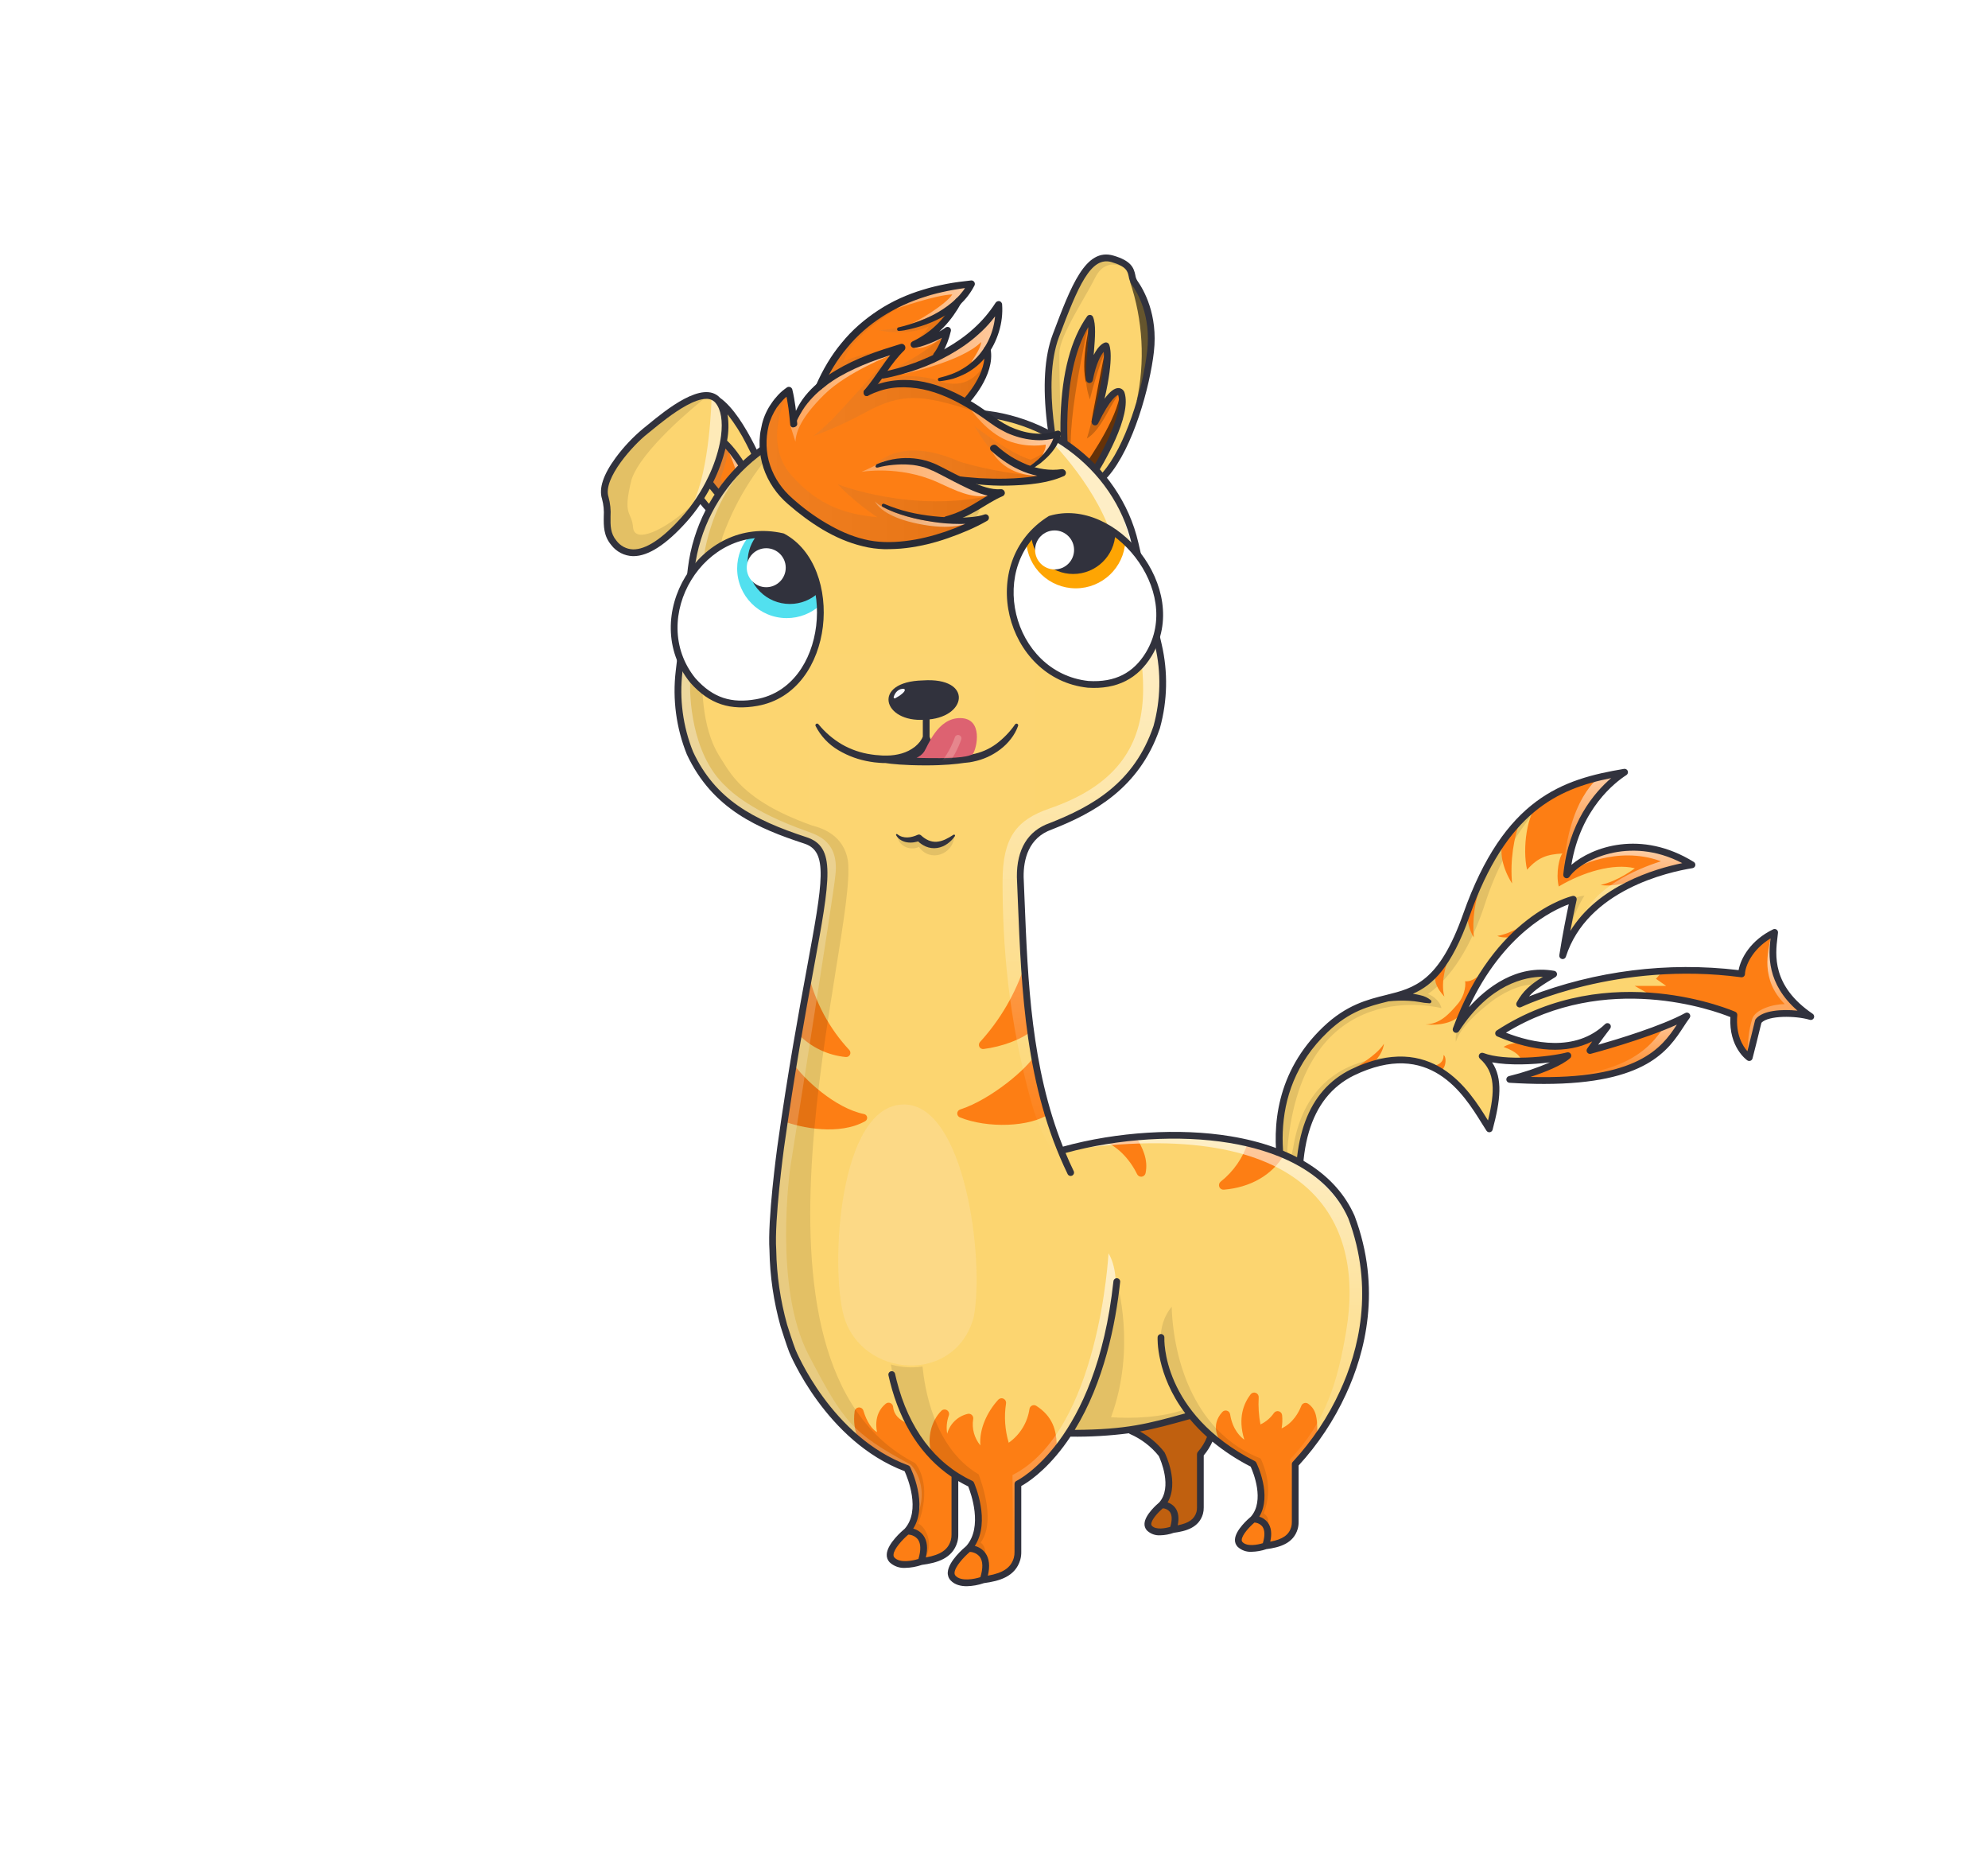 <svg width="882" height="824" viewBox="0 0 882 824" fill="none" xmlns="http://www.w3.org/2000/svg">
<g id="alpaca">
<g>
    <defs>
        <linearGradient x1="44.015%" y1="117.683%" x2="76.694%" y2="21.996%" id="linearGradient-1">
            <stop stop-color="#FFFFFF" stop-opacity="0.2" offset="0.1%"></stop>
            <stop stop-color="#FFFFFF" offset="100%"></stop>
        </linearGradient>
        <linearGradient x1="83.612%" y1="110.793%" x2="83.612%" y2="-8.672%" id="linearGradient-2">
            <stop stop-color="#FFFFFF" stop-opacity="0.2" offset="0.1%"></stop>
            <stop stop-color="#FFFFFF" offset="100%"></stop>
        </linearGradient>
        <linearGradient x1="-0.498%" y1="111.73%" x2="-0.498%" y2="-24.293%" id="linearGradient-3">
            <stop stop-color="#FFFFFF" stop-opacity="0.2" offset="0.1%"></stop>
            <stop stop-color="#FFFFFF" offset="100%"></stop>
        </linearGradient>
        <linearGradient x1="81.396%" y1="67.139%" x2="54.647%" y2="21.303%" id="linearGradient-4">
            <stop stop-color="#FFFFFF" stop-opacity="0.2" offset="0.1%"></stop>
            <stop stop-color="#FFFFFF" offset="100%"></stop>
        </linearGradient>
    </defs>
    <g id="Alpacas" stroke="none" stroke-width="1" fill="none" fill-rule="evenodd">
        <g id="tail/thunder">
            <rect id="Rectangle" fill="#E5E5E5" fill-rule="nonzero" opacity="0" x="0" y="0" width="882" height="824"></rect>
            <rect id="Rectangle-760" fill="#FFFBFB" fill-rule="nonzero" opacity="0" x="129" y="0" width="624" height="824" rx="120"></rect>
            <g id="#FCD570" transform="translate(567, 342)" fill="#FCD570" fill-rule="nonzero">
                <path d="M11.367,206.217 C3.481,189.647 -14.552,141.47 28.511,108.636 C57.143,89.879 66.193,111.551 84.049,61.094 C101.905,10.637 126.92,4.994 153.77,0.526 C143.861,6.879 130.56,21.326 128.061,46.076 C133.621,37.91 157.827,25.621 183.667,41.595 C168.156,44.095 135.421,53.371 126.29,81.921 C128.252,69.19 131.018,56.883 131.018,56.883 C131.018,56.883 97.297,64.799 79.009,114.636 C85.334,104.918 101.339,86.436 122.293,90.109 C114.141,95.048 110.518,97.379 107.199,103.372 C118.043,98.072 158.523,83.683 205.675,89.995 C205.83,85.453 209.416,74.152 220.33,71.569 C219.716,78.38 215.493,94.757 236.373,108.922 C229.809,106.93 216.537,106.577 213.103,110.959 C211.875,116.17 209.068,127.109 209.068,127.109 C209.068,127.109 201.074,121.593 202.273,108.175 C197.481,105.858 145.185,85.483 97.863,116.347 C104.124,119.034 129.331,129.469 146.151,113.33 C142.003,118.723 138.405,123.971 138.405,123.971 C138.405,123.971 167.305,116.317 181.405,108.635 C173.58,118.863 168.08,140.883 102.791,136.775 C107.567,135.689 123.027,131.133 128.596,126.255 C120.619,128.347 100.496,130.276 90.562,126.465 C98.74,133.673 97.74,143.775 93.75,158.716 C86.219,147.316 71.007,115.333 33.028,133.671 C20.756,139.715 3.745,157.761 11.367,206.217 Z" id="Path-2260"></path>
            </g>
            <g id="shadow" transform="translate(566, 354)" fill="#000000" fill-rule="nonzero" opacity="0.1">
                <path d="M127.148,114.516 C127.148,114.516 134.359,113.716 135.143,112.936 C131.843,116.742 125.525,122.408 111.699,123.919 C115.841,121.848 122.39,119.889 127.148,114.516 Z" id="Path-2276"></path>
                <path d="M93.315,45.444 C98.763,28.873 107.656,13.643 119.41,0.754 C118.504,0.99 117.557,1.254 116.58,1.535 C104.72,9.806 93.986,23.835 85.047,49.094 C67.191,99.551 58.141,77.879 29.509,96.636 C-4.414,121.558 1.069,156.836 1.069,156.836 C2,163 4.5,178.5 10,186.5 C10,170 10.739,161.409 10.739,161.409 C10.739,161.409 13.804,114.983 60.539,115.273 C60.539,115.273 15.213,107.758 7.703,155.289 C7.515,156.011 5.179,168.5 5.179,155.328 C12.162,76.747 73.516,93.18 73.516,93.18 C72.652,89.371 68.778,87.313 67.564,86.88 C77.438,79.947 86.694,66.4 93.315,45.444 Z" id="Path-2277"></path>
                <path d="M132.015,44.883 C132.015,44.883 133.403,43.605 136.959,43.289 C133.802,48.248 131.604,53.756 130.48,59.526 C129.732,55.536 130.076,46.833 132.015,44.883 Z" id="Path-2278"></path>
                <path d="M82.58,98.968 C82.58,98.968 79.248,103.334 79.914,108.101 C81.933,101.825 88.849,95.494 96.172,89.883 C99.025,87.79 107.946,81.894 115.943,82.8 C116.697,82.018 120.327,78.558 120.327,78.558 C120.327,78.558 106.182,76.029 96.047,85.439 C85.301,95.558 82.58,98.968 82.58,98.968 Z" id="Path-2279"></path>
            </g>
            <g id="#FD7E14" transform="translate(597, 343)" fill="#FD7E14" fill-rule="nonzero">
                <path d="M0.892,132.558 C0.892,132.558 13.578,125.735 16.992,119.978 C16.469,124.7 12.103,129.187 9.779,130.469 C5.615,131.485 0.892,132.558 0.892,132.558 Z" id="Path-2261"></path>
                <path d="M36.066,129.8 C37.379,130.153 43.691,130.086 43.454,124.969 C45.372,125.988 44.165,134.447 39.613,131.269 C37.715,130.413 36.066,129.8 36.066,129.8 Z" id="Path-2262"></path>
                <path d="M95.562,7.675 C92.752,8.028 86.762,11.683 85.917,13.484 C80.456,17.202 78.326,33.477 80.511,42.784 C85.459,37.162 89.549,35.971 96.22,35.576 C94.989,36.554 93.1,44.192 94.56,50.204 C105.381,43.763 118.833,39.804 128.311,42.131 C128.311,42.131 121.071,47.806 113.132,49.507 C121.939,51.349 139.291,43.44 139.291,43.44 L153.667,40.594 C153.667,40.594 121.337,21.77 99.302,43.52 C98.556,41.176 97.52,21.373 122.792,0.172 C109.234,0.508 95.562,7.675 95.562,7.675 Z" id="Path-2263"></path>
                <path d="M85.156,62.665 C85.156,62.665 76.088,70.709 67.289,72.14 C69.22,73.14 73.656,72.927 75.589,72.14 C77.662,70.423 85.156,62.665 85.156,62.665 Z" id="Path-2264"></path>
                <path d="M60.188,88.879 C60.188,88.879 56.344,92.742 52.982,92.241 C53.268,92.741 53.411,98.052 49.691,102.372 C45.971,106.692 41.891,111.272 35.384,111.413 C40.892,111.913 48.707,110.994 51.484,106.119 C54.631,100.47 60.188,88.879 60.188,88.879 Z" id="Path-2265"></path>
                <path d="M60.188,49.059 C57.296,56.62 56.164,64.741 56.877,72.806 C53.566,67.564 53.251,60.215 55.466,56.244 C56.744,53.667 58.329,51.254 60.188,49.059 Z" id="Path-2266"></path>
                <path d="M77.929,19.633 C74.367,28.946 72.972,38.948 73.851,48.881 C69.773,42.425 67.639,34.222 70.367,29.331 C72.259,25.058 77.929,19.633 77.929,19.633 Z" id="Path-2267"></path>
                <path d="M190.33,70.569 C179.416,73.152 175.83,84.453 175.675,88.995 C164.082,87.47 152.369,87.054 140.697,87.753 L137.697,91.165 L142.22,94.312 L128.258,94.312 L136.221,98.836 C155.702,100.385 169.883,106.021 172.27,107.175 C171.07,120.593 179.065,126.109 179.065,126.109 C179.065,126.109 181.872,115.17 183.1,109.959 C186.534,105.577 199.806,105.93 206.37,107.922 C185.493,93.757 189.715,77.38 190.33,70.569 Z" id="Path-2268"></path>
                <path d="M108.405,122.971 C108.405,122.971 112.005,117.723 116.151,112.33 C104.582,123.43 89.051,121.959 78.436,119.085 C74.343,119.604 71.758,120.294 70.093,121.39 C76.084,123.553 77.757,125.882 77.977,127.632 C84.915,127.577 91.828,126.78 98.596,125.255 C93.027,130.133 77.567,134.689 72.791,135.775 C138.081,139.883 143.58,117.863 151.405,107.636 C137.305,115.317 108.405,122.971 108.405,122.971 Z" id="Path-2269"></path>
                <path d="M45.33,82.838 C45.33,82.838 41.821,92.293 43.823,99.056 C40.708,95.63 39.174,92.518 39.885,89.671 C40.184,86.518 45.33,82.838 45.33,82.838 Z" id="Path-2270"></path>
            </g>
            <g id="highlight" transform="translate(669, 343)" fill-rule="nonzero" opacity="0.6">
                <path d="M118.587,72.785 C118.011,71.592 116.818,71.962 116.511,73.256 C115.543,78.656 111.804,91.315 122.804,102.369 C117.168,102.447 109.719,104.862 108.409,108.927 C106.773,113.923 106.497,119.443 106.136,124.689 C107.92,127.5 107.072,126.105 107.072,126.105 C107.072,126.105 109.879,115.166 111.107,109.955 C114.541,105.573 127.813,105.926 134.377,107.918 C113.493,93.757 117.972,79.6 118.587,72.785 Z" id="Path-2272" fill="url(#linearGradient-1)"></path>
                <path d="M69.498,112.185 C62.623,122.512 50.953,136.419 3.608,135.057 C2.475,135.367 1.508,135.611 0.791,135.775 C66.081,139.883 71.58,117.863 79.405,107.636 C76.19,109.336 72.883,110.855 69.498,112.185 Z" id="Path-2273" fill="url(#linearGradient-2)"></path>
                <path d="M41.029,1.35 C41.029,1.35 25.92,10.91 24.447,46.622 C24.847,43.775 32.013,13.46 49.154,1.341 C49.154,-0.474 41.029,1.35 41.029,1.35 Z" id="Path-2274" fill="url(#linearGradient-3)"></path>
                <path d="M80.083,38.591 C80.083,38.591 49.962,22.771 29.52,42.291 C29.52,42.291 48.045,31.679 67.909,39.036 C57.293,42.394 36.982,50.781 31.501,67.006 C37.009,60.82 46.444,46.32 80.083,40.866 C80.967,40.307 80.083,38.591 80.083,38.591 Z" id="Path-2275" fill="url(#linearGradient-4)"></path>
            </g>
            <g id="stroke" transform="translate(565, 341)" fill="#31323D">
                <path d="M12.609,208.513 C12.839,208.647 13.101,208.718 13.367,208.718 L13.373,208.73 C13.59,208.73 13.804,208.683 14,208.593 C14.197,208.502 14.372,208.37 14.513,208.205 C14.654,208.041 14.757,207.848 14.816,207.639 C14.875,207.431 14.888,207.212 14.855,206.998 C9.005,169.6 16.017,145.722 35.686,136.033 C69.164,119.869 84.244,144.117 92.344,157.144 C93.129,158.406 93.846,159.555 94.505,160.555 C94.664,160.796 94.89,160.986 95.155,161.102 C95.419,161.218 95.712,161.254 95.997,161.208 C96.282,161.161 96.548,161.034 96.762,160.84 C96.977,160.646 97.13,160.394 97.205,160.115 C100.719,146.958 101.806,137.415 96.983,130.215 C104.617,131.63 114.804,131.23 122.626,130.23 C116.755,132.769 110.679,134.808 104.465,136.323 C104.113,136.403 103.801,136.607 103.588,136.898 C103.374,137.188 103.272,137.547 103.301,137.906 C103.33,138.266 103.488,138.603 103.745,138.856 C104.003,139.109 104.343,139.261 104.703,139.283 C110.22,139.63 115.308,139.792 120.02,139.792 C165.405,139.791 175.239,124.717 181.957,114.417 L181.959,114.415 C182.872,113.015 183.734,111.693 184.602,110.558 C184.811,110.285 184.92,109.949 184.911,109.605 C184.901,109.261 184.774,108.931 184.55,108.67 C184.327,108.409 184.02,108.233 183.682,108.171 C183.344,108.109 182.995,108.165 182.693,108.329 C172.023,114.142 152.464,120.023 144.049,122.417 C145.456,120.456 147.349,117.863 149.349,115.256 C149.585,114.957 149.699,114.579 149.666,114.199 C149.634,113.819 149.458,113.465 149.174,113.211 C148.89,112.956 148.52,112.819 148.138,112.827 C147.757,112.836 147.393,112.989 147.121,113.256 C133.925,125.917 114.861,121.625 103.132,117.067 C147.686,89.755 195.522,107.237 202.708,110.146 C201.958,123.479 209.879,129.107 210.225,129.346 C210.424,129.482 210.652,129.569 210.891,129.598 C211.131,129.627 211.373,129.598 211.599,129.514 C211.824,129.429 212.026,129.292 212.188,129.113 C212.349,128.934 212.465,128.718 212.525,128.485 C212.527,128.477 212.544,128.411 212.574,128.295 C212.944,126.848 215.32,117.558 216.483,112.66 C219.611,109.343 231.704,109.467 237.942,111.36 C238.285,111.464 238.655,111.442 238.983,111.297 C239.311,111.152 239.577,110.894 239.731,110.571 C239.886,110.247 239.919,109.878 239.825,109.532 C239.731,109.186 239.516,108.885 239.219,108.683 C220.965,96.303 222.674,82.315 223.592,74.803 C223.687,74.028 223.772,73.326 223.828,72.703 C223.852,72.439 223.805,72.173 223.693,71.933 C223.58,71.693 223.406,71.487 223.188,71.335 C222.97,71.184 222.716,71.094 222.452,71.073 C222.187,71.052 221.922,71.102 221.683,71.217 C211.731,76.01 207.277,84.088 206.358,89.31 C174.876,85.554 142.953,89.552 113.37,100.955 C115.959,97.992 119.331,95.868 125.07,92.392 C125.331,92.234 125.538,92 125.663,91.721 C125.787,91.442 125.824,91.132 125.768,90.832 C125.712,90.532 125.565,90.256 125.348,90.042 C125.13,89.827 124.853,89.684 124.552,89.631 C107.817,86.697 94.608,97.034 86.708,105.797 C101.89,73.179 123.83,62.747 131,60.107 C130.087,64.391 128.228,73.474 126.807,82.691 C126.75,83.064 126.835,83.445 127.046,83.758 C127.257,84.071 127.578,84.293 127.945,84.38 C128.313,84.466 128.699,84.411 129.028,84.225 C129.356,84.039 129.603,83.737 129.718,83.377 C139.184,53.784 175.118,45.815 185.906,44.077 C186.208,44.029 186.488,43.889 186.708,43.676 C186.928,43.464 187.079,43.19 187.139,42.89 C187.198,42.59 187.165,42.279 187.043,41.998 C186.921,41.717 186.716,41.481 186.456,41.32 C162.942,26.78 141.299,34.764 132.162,42.62 C136.279,17.627 151.717,5.903 156.579,2.786 C156.87,2.6 157.087,2.319 157.194,1.99 C157.302,1.662 157.292,1.307 157.168,0.985 C157.044,0.663 156.813,0.393 156.513,0.222 C156.213,0.05 155.864,-0.012 155.523,0.044 C128.302,4.582 102.361,12.911 84.161,64.344 C73.483,94.514 62.567,97.216 49.929,100.344 L49.928,100.344 C41.683,102.384 32.338,104.697 22.011,114.551 C1.001,134.603 -0.578,158.967 1.801,175.874 C3.38,187.07 6.849,197.917 12.059,207.952 C12.189,208.185 12.379,208.378 12.609,208.513 Z M86.993,65.344 C103.255,19.392 125.806,8.922 149.815,4.132 C142.306,10.57 130.89,23.943 128.569,46.916 C128.536,47.248 128.614,47.581 128.791,47.864 C128.968,48.146 129.235,48.362 129.548,48.476 C129.862,48.59 130.204,48.596 130.521,48.494 C130.839,48.392 131.113,48.187 131.301,47.911 C136.133,40.815 157.599,29.454 181.355,41.854 C169.002,44.392 144.068,51.851 131.696,71.932 C133.138,64.212 134.449,58.349 134.482,58.204 L134.482,58.202 C134.538,57.954 134.529,57.696 134.458,57.452 C134.387,57.208 134.255,56.987 134.074,56.808 C133.894,56.629 133.67,56.499 133.426,56.43 C133.181,56.361 132.923,56.355 132.676,56.413 C131.267,56.748 97.958,65.093 79.602,115.113 C79.474,115.459 79.479,115.841 79.614,116.184 C79.75,116.527 80.008,116.808 80.338,116.973 C80.668,117.139 81.047,117.177 81.403,117.08 C81.759,116.983 82.067,116.758 82.268,116.448 C95.98,95.374 111.674,92.275 119.58,92.241 C113.881,95.841 110.767,98.441 107.888,103.641 C107.734,103.92 107.673,104.241 107.713,104.557 C107.753,104.874 107.894,105.169 108.113,105.4 C108.333,105.631 108.62,105.786 108.934,105.843 C109.248,105.9 109.571,105.855 109.858,105.715 C110.277,105.509 152.777,85.152 207.477,92.478 C207.685,92.506 207.896,92.49 208.098,92.432 C208.299,92.373 208.486,92.273 208.646,92.138 C208.806,92.002 208.936,91.835 209.027,91.646 C209.119,91.458 209.17,91.252 209.177,91.042 C209.305,87.289 212.533,80.071 220.514,75.252 C219.673,82.324 218.671,95.316 232.479,107.293 C225.625,106.566 216.972,107.142 213.925,111.029 C213.791,111.201 213.696,111.399 213.646,111.611 C212.789,115.247 211.141,121.759 210.241,125.292 C208.162,122.949 205.003,117.893 205.77,109.304 C205.797,109.001 205.731,108.696 205.581,108.431 C205.431,108.166 205.203,107.953 204.929,107.82 C204.394,107.563 149.153,83.406 99.047,116.086 C98.82,116.234 98.637,116.442 98.518,116.686 C98.399,116.929 98.348,117.201 98.371,117.472 C98.395,117.742 98.491,118.001 98.65,118.221 C98.809,118.441 99.025,118.614 99.274,118.721 C115.758,125.799 130.356,126.496 141.419,120.921 C140.119,122.742 139.269,123.977 139.178,124.11 L139.17,124.121 C138.996,124.374 138.904,124.674 138.905,124.98 C138.907,125.287 139.003,125.586 139.18,125.836 C139.356,126.087 139.606,126.277 139.894,126.382 C140.182,126.486 140.496,126.5 140.792,126.421 C141.847,126.141 164.127,120.204 178.966,113.494 C172.313,123.653 161.8,138.015 113.991,136.694 C120.227,134.658 127.851,131.658 131.591,128.382 C131.846,128.16 132.018,127.857 132.079,127.525 C132.14,127.192 132.087,126.848 131.929,126.55 C131.77,126.251 131.515,126.014 131.205,125.879 C130.896,125.743 130.549,125.716 130.222,125.802 C122.39,127.857 102.74,129.756 93.107,126.063 C92.779,125.938 92.417,125.931 92.085,126.046 C91.752,126.16 91.47,126.387 91.288,126.687 C91.106,126.988 91.036,127.343 91.088,127.69 C91.141,128.038 91.315,128.355 91.578,128.588 C98.448,134.646 98.345,143.038 95.166,155.988 L94.893,155.548 C86.906,142.705 70.285,115.984 34.372,133.325 C15.262,142.738 7.286,164.249 10.586,197.331 C4.165,180.592 -4.749,144.238 24.086,116.721 C33.835,107.418 42.383,105.303 50.649,103.257 L50.652,103.256 L50.66,103.254 C50.783,103.224 50.906,103.193 51.029,103.163 L51.045,103.161 C52.478,103.005 54.051,102.903 55.562,102.861 C57.088,102.822 58.61,102.843 60.127,102.925 C61.64,103.005 63.147,103.176 64.639,103.435 C66.151,103.754 67.686,103.948 69.229,104.014 L69.285,104.014 C69.446,104.013 69.603,103.962 69.734,103.869 C69.865,103.776 69.965,103.644 70.019,103.493 C70.074,103.341 70.081,103.177 70.039,103.021 C69.997,102.866 69.908,102.727 69.785,102.623 C68.471,101.56 66.924,100.823 65.27,100.472 C64.134,100.187 62.983,99.967 61.823,99.812 C70.772,95.904 78.991,87.959 86.993,65.344 Z" id="Union"></path>
            </g>
        </g>
    </g>
</g>

    <g id="ears/rabbits">
     <defs>
        <linearGradient id="paint0_linear" x1="511.805" y1="-42.333" x2="525.252" y2="-42.333" gradientUnits="userSpaceOnUse">
            <stop stop-color="#808080"/>
            <stop offset="0.14" stop-color="#797979"/>
            <stop offset="0.35" stop-color="#646464"/>
            <stop offset="0.6" stop-color="#434343"/>
            <stop offset="0.89" stop-color="#141414"/>
            <stop offset="1"/>
        </linearGradient>
        <linearGradient id="paint1_linear" x1="523.032" y1="-50.942" x2="532.037" y2="-50.942" gradientUnits="userSpaceOnUse">
            <stop stop-color="#808080"/>
            <stop offset="0.14" stop-color="#797979"/>
            <stop offset="0.35" stop-color="#646464"/>
            <stop offset="0.6" stop-color="#434343"/>
            <stop offset="0.89" stop-color="#141414"/>
            <stop offset="1"/>
        </linearGradient>
        <linearGradient id="paint2_linear" x1="522.017" y1="-32.846" x2="537.814" y2="-32.846" gradientUnits="userSpaceOnUse">
            <stop stop-color="#808080"/>
            <stop offset="0.14" stop-color="#797979"/>
            <stop offset="0.35" stop-color="#646464"/>
            <stop offset="0.6" stop-color="#434343"/>
            <stop offset="0.89" stop-color="#141414"/>
            <stop offset="1"/>
        </linearGradient>
        <linearGradient id="paint3_linear" x1="544.727" y1="-64.779" x2="552.768" y2="-64.779" gradientUnits="userSpaceOnUse">
            <stop stop-color="white" stop-opacity="0.502"/>
            <stop offset="1" stop-color="white"/>
        </linearGradient>
        <linearGradient id="paint4_linear" x1="519.278" y1="-23.319" x2="537.652" y2="-23.319" gradientUnits="userSpaceOnUse">
            <stop stop-color="white" stop-opacity="0.502"/>
            <stop offset="1" stop-color="white"/>
        </linearGradient>
        <linearGradient id="paint5_linear" x1="524.393" y1="-44.576" x2="531.601" y2="-44.576" gradientUnits="userSpaceOnUse">
            <stop stop-color="white" stop-opacity="0.502"/>
            <stop offset="1" stop-color="white"/>
        </linearGradient>
        <linearGradient id="paint6_linear" x1="522.496" y1="-59.636" x2="525.444" y2="-59.636" gradientUnits="userSpaceOnUse">
            <stop stop-color="white" stop-opacity="0.502"/>
            <stop offset="1" stop-color="white"/>
        </linearGradient>
        <linearGradient id="paint7_linear" x1="353.232" y1="-15.221" x2="367.387" y2="-15.221" gradientUnits="userSpaceOnUse">
            <stop stop-color="#808080"/>
            <stop offset="0.14" stop-color="#797979"/>
            <stop offset="0.35" stop-color="#646464"/>
            <stop offset="0.6" stop-color="#434343"/>
            <stop offset="0.89" stop-color="#141414"/>
            <stop offset="1"/>
        </linearGradient>
        <linearGradient id="paint8_linear" x1="301.969" y1="231.614" x2="332.125" y2="222.43" gradientUnits="userSpaceOnUse">
            <stop stop-color="white" stop-opacity="0"/>
            <stop offset="1" stop-color="white"/>
        </linearGradient>
        <linearGradient id="paint9_linear" x1="329.328" y1="200.669" x2="341.359" y2="219.568" gradientUnits="userSpaceOnUse">
            <stop stop-color="white"/>
            <stop offset="1" stop-color="white" stop-opacity="0"/>
        </linearGradient>
    </defs>
        <g id="right">
            <g id="#FCD570">
                <path id="Path 4452" d="M470.1 209.737C470.1 209.737 459.84 171.7 468.442 148.9C477.044 126.1 483.025 111.7 493.598 114.823C504.171 117.946 501.02 122.088 503.333 125.335C505.646 128.582 512.333 139.252 510.445 155.883C508.557 172.514 500.933 198.46 490.44 210.423C479.947 222.386 470.1 209.737 470.1 209.737Z" fill="#FCD570"/>
            </g>
            <g id="#FD7E14">
                <path id="Path 4453" d="M473.242 210.018C473.242 210.018 466.648 165.018 483.542 141.169C485.642 146.225 482.876 159.113 483.362 168.39C486.105 154.581 490.688 153.385 490.688 153.385C490.688 153.385 493.781 159.107 485.839 187.201C492.893 172.824 496.551 172.518 497.46 174.537C501.319 186.102 482.414 214.293 482.414 214.293L473.242 210.018Z" fill="#FD7E14"/>
            </g>
            <g id="shadow">
                <path id="Path 4454" opacity="0.1" d="M497.722 118.267C497.722 118.267 490.282 114.218 485.87 123.175C481.458 132.132 470.196 148.794 470.006 156.458C469.816 164.122 471.026 203.481 471.026 203.481L467.3 195.088C467.3 195.088 458.74 160.832 473.5 135.265C480.221 123.279 486.934 108.117 497.722 118.267Z" fill="black"/>
                <path id="Path 4455" opacity="0.2" d="M482.814 144.651C482.814 144.651 471.504 193.436 476.151 205.777C468.893 203.473 470.361 163.1 482.814 144.651Z" fill="url(#paint0_linear)"/>
                <path id="Path 4456" opacity="0.2" d="M490.2 155.859C487.531 162.821 485.297 169.942 483.511 177.181C482.383 173.181 481.17 170.492 482.253 160.481C489.663 152.9 490.2 155.859 490.2 155.859Z" fill="url(#paint1_linear)"/>
                <path id="Path 4457" opacity="0.2" d="M485.806 181.518C485.806 181.518 482.926 192.296 482.2 194.512C485.834 192.29 488.526 188.154 491.671 182.448C493.254 179.488 495.012 176.626 496.936 173.875L485.806 181.518Z" fill="url(#paint2_linear)"/>
            </g>
            <g id="highlight">
                <path id="Path 4458" opacity="0.6" d="M501.277 124.769C507.102 141.992 508.124 160.478 504.232 178.238C511.249 166.084 515.1 134.832 501.277 124.769Z" fill="url(#paint3_linear)"/>
                <path id="Path 4459" opacity="0.6" d="M480.15 207.972C480.15 207.972 494.15 188.872 496.632 176.34C499.623 186.306 485.088 210.062 485.088 210.062C485.088 210.062 482.118 213.38 480.15 207.972Z" fill="url(#paint4_linear)"/>
                <path id="Path 4460" opacity="0.6" d="M489.858 157.714C489.858 157.714 484.121 186.576 484.204 187.445C488.166 181.281 490.208 161.32 489.858 157.714Z" fill="url(#paint5_linear)"/>
                <path id="Path 4461" opacity="0.6" d="M483.064 145.633C483.12 145.859 479.404 161.371 481.928 169.845C482.254 160.485 483.064 145.633 483.064 145.633Z" fill="url(#paint6_linear)"/>
            </g>
            <g id="stroke">
                <path id="Path 4462" d="M504.557 124.464C504.107 123.724 503.817 122.897 503.705 122.038C502.994 118.657 501.775 115.672 494.024 113.385C481.618 109.719 475.186 126.779 467.041 148.371C463.387 158.054 462.552 171.404 464.558 188.048C465.453 195.488 466.823 202.863 468.658 210.128C468.71 210.321 468.799 210.501 468.922 210.659C469.122 210.912 473.831 216.867 480.51 217.059C480.623 217.059 480.736 217.059 480.849 217.059C484.674 217.059 488.281 215.159 491.574 211.403C502.739 198.673 510.206 171.367 511.941 156.044C513.81 139.519 507.4 128.454 504.557 124.464ZM481.857 168.464C481.876 168.829 482.028 169.174 482.284 169.435C482.54 169.696 482.883 169.854 483.247 169.88C483.612 169.907 483.974 169.799 484.264 169.577C484.555 169.356 484.755 169.036 484.826 168.677C486.326 161.117 488.353 157.616 489.682 156.042C489.972 159.501 489.672 168.097 484.388 186.787C484.286 187.147 484.323 187.533 484.49 187.867C484.658 188.202 484.945 188.462 485.295 188.596C485.644 188.73 486.031 188.728 486.38 188.591C486.728 188.455 487.013 188.192 487.178 187.856C492.714 176.572 495.552 175.294 496.078 175.156C498.745 183.765 487.342 203.968 481.869 212.385L474.62 209.005C473.893 203.192 470.012 166.99 482.777 145.118C482.859 148.681 482.715 152.245 482.347 155.789C481.919 160.001 481.757 164.236 481.861 168.469L481.857 168.464ZM508.957 155.71C506.957 173.391 499.057 198.319 489.314 209.428C488.122 210.843 486.685 212.032 485.072 212.938C489.481 205.971 502.319 184.366 498.879 174.057C498.863 174.009 498.844 173.957 498.824 173.916C498.61 173.398 498.249 172.954 497.786 172.637C497.323 172.321 496.778 172.147 496.218 172.135C494.468 172.115 492.378 173.666 490.053 176.87C494.403 158.002 492.3 153.215 492.003 152.67C491.843 152.374 491.589 152.141 491.281 152.007C490.972 151.873 490.628 151.847 490.303 151.932C489.703 152.089 487.473 152.96 485.224 157.479C485.261 156.993 485.299 156.509 485.338 156.027C485.853 149.521 486.298 143.903 484.921 140.592C484.818 140.345 484.651 140.129 484.436 139.968C484.222 139.808 483.969 139.707 483.702 139.677C483.436 139.648 483.166 139.69 482.922 139.8C482.677 139.909 482.467 140.082 482.312 140.301C475.134 150.434 471.179 165.301 470.555 184.486C470.299 192.742 470.655 201.006 471.621 209.209C471.564 209.146 471.509 209.084 471.466 209.034C470.523 205.363 461.917 170.446 469.846 149.428C478.276 127.086 483.907 113.534 493.173 116.261C499.837 118.227 500.288 120.378 500.767 122.654C500.953 123.921 501.412 125.132 502.111 126.204C504.756 129.913 510.713 140.212 508.957 155.715V155.71Z" fill="#31323D"/>
            </g>
        </g>
        <g id="left">
            <g id="#FCD570">
                <path id="Path 4463" d="M340.156 213.412C340.156 213.412 328.056 180.703 315.793 176.153C303.53 171.603 298.248 201.212 298.248 201.212C298.248 201.212 308.223 219.459 314.562 225.686C320.901 231.913 336.813 217.414 340.156 213.412Z" fill="#FCD570"/>
                <path id="Path 4465" d="M272.306 240.746C277.516 247.026 286.813 248.983 303.343 230.636C319.873 212.289 326.143 186.206 318.434 177.555C311.134 169.36 291.234 187.414 286.25 191.297C281.266 195.18 265.431 211.245 268.531 220.856C270.788 227.852 267.232 234.629 272.306 240.746Z" fill="#FCD570"/>
            </g>
            <g id="#FD7E14">
                <path id="Path 4464" d="M335.48 218.032L321.407 196.59L315.222 214.568C315.222 214.568 319.422 222.709 326.266 224.713" fill="#FD7E14"/>
            </g>
            <g id="shadow_2">
                <path id="Path 4466" opacity="0.2" d="M323.433 197.377C323.563 197.8 323.655 200.523 319.574 212.567C321.638 215.96 324.747 219.929 328.8 222.009C326.262 225.07 321.556 222.909 321.556 222.909L314.117 212.393L320.688 198.673L323.433 197.377Z" fill="url(#paint7_linear)"/>
                <path id="Path 4467" opacity="0.1" d="M280.861 233.928C280.232 226.319 276.033 229.428 280.205 212.654C284.622 199.661 307.466 180.733 314.049 175.477C305.12 174.804 290.437 188.038 286.249 191.297C281.259 195.181 265.43 211.245 268.53 220.856C270.787 227.856 267.23 234.629 272.305 240.746C277.48 246.983 286.689 248.946 303.005 230.999C304.137 229.195 305.029 227.252 305.658 225.218C295.334 234.708 281.489 241.537 280.861 233.928Z" fill="black"/>
            </g>
            <g id="highlight_2">
                <path id="Path 4469" d="M315.649 177.369C315.649 177.369 314.97 207.869 307.404 223.417C314.621 216.534 330.937 177.716 315.649 177.369Z" fill="url(#paint8_linear)"/>
                <path id="Path 4468" d="M323.493 200.7C323.493 200.7 329.358 214.474 329.521 221.508C329.684 228.542 335.163 216.064 335.163 216.064C335.163 216.064 326.376 199.864 323.493 200.7Z" fill="url(#paint9_linear)"/>
            </g>
            <g id="stroke_2">
                <path id="Path 4474" d="M341.563 212.892C341.101 211.643 330.986 184.604 319.463 176.472C311.956 168.286 295.389 181.872 287.411 188.423C286.565 189.117 285.857 189.698 285.323 190.114C280.761 193.92 276.672 198.26 273.144 203.04C267.636 210.53 265.603 216.678 267.098 221.316C267.787 223.868 268.048 226.517 267.868 229.155C267.816 233.32 267.768 237.626 271.147 241.703C272.279 243.201 273.733 244.426 275.401 245.288C277.07 246.151 278.91 246.628 280.787 246.686C280.872 246.686 280.958 246.686 281.044 246.686C287.58 246.686 295.454 241.625 304.452 231.637C306.723 229.104 308.819 226.42 310.726 223.603C311.59 224.707 312.518 225.759 313.506 226.753C314.177 227.404 314.971 227.913 315.843 228.25C316.714 228.587 317.645 228.746 318.579 228.716C318.738 228.716 318.899 228.716 319.063 228.703C327.132 228.303 338.346 217.909 341.302 214.371C341.472 214.169 341.585 213.926 341.631 213.667C341.677 213.407 341.653 213.14 341.563 212.892ZM302.229 229.632C293.722 239.074 286.544 243.774 280.853 243.687C279.406 243.638 277.989 243.261 276.709 242.586C275.429 241.91 274.318 240.953 273.461 239.787C270.782 236.558 270.824 233.144 270.872 229.187C271.063 226.223 270.754 223.248 269.959 220.387C267.329 212.236 281.207 197.116 287.171 192.473C287.72 192.045 288.448 191.448 289.319 190.734C292.57 188.066 298.671 183.062 304.519 179.866C307.697 178.128 310.799 176.924 313.327 176.924C314.07 176.886 314.812 177.011 315.502 177.291C316.191 177.571 316.81 177.999 317.316 178.545C317.353 178.586 317.384 178.635 317.416 178.677C319.916 181.607 320.716 186.877 319.908 193.259C319.771 194.338 319.589 195.447 319.36 196.587C318.301 201.622 316.648 206.514 314.435 211.159C313.959 212.176 313.454 213.193 312.919 214.211C312.186 215.603 311.403 216.99 310.57 218.371C310.015 219.286 309.437 220.196 308.834 221.099C306.842 224.1 304.635 226.952 302.229 229.632ZM318.921 225.71C318.323 225.777 317.718 225.715 317.147 225.526C316.576 225.337 316.053 225.026 315.613 224.616C314.483 223.467 313.431 222.244 312.464 220.955C313.319 219.583 314.12 218.189 314.883 216.786C317.155 219.8 319.853 222.466 322.894 224.701C321.635 225.256 320.292 225.597 318.921 225.71ZM326.152 223.063C323.194 221.863 319.503 217.842 316.416 213.837C318.775 209.1 320.602 204.116 321.864 198.977C327.38 204.928 332.187 214.577 333.651 217.657C331.312 219.672 328.803 221.481 326.152 223.063ZM335.984 215.572C333.965 211.393 328.684 201.21 322.576 195.438C323.308 191.599 323.38 187.664 322.789 183.801C326.038 187.962 328.865 192.436 331.23 197.156C333.905 202.344 336.309 207.667 338.43 213.105C337.792 213.813 336.953 214.661 335.984 215.572Z" fill="#31323D"/>
            </g>
        </g>
    </g>
   


<g>
    <defs>
        <linearGradient x1="50.134%" y1="85.38%" x2="49.809%" y2="23.385%" id="linearGradient-1">
            <stop stop-color="#FFFFFF" stop-opacity="0.5" offset="50%"></stop>
            <stop stop-color="#FFFFFF" offset="100%"></stop>
        </linearGradient>
        <linearGradient x1="73.687%" y1="95.119%" x2="73.687%" y2="1.555%" id="linearGradient-2">
            <stop stop-color="#FFFFFF" stop-opacity="0" offset="7.777%"></stop>
            <stop stop-color="#FFFFFF" offset="96.48%"></stop>
        </linearGradient>
        <linearGradient x1="18.85%" y1="94.718%" x2="18.85%" y2="5.33%" id="linearGradient-3">
            <stop stop-color="#FFFFFF" stop-opacity="0" offset="0%"></stop>
            <stop stop-color="#FFFFFF" offset="100%"></stop>
        </linearGradient>
        <linearGradient x1="42.371%" y1="27.005%" x2="42.371%" y2="97.115%" id="linearGradient-4">
            <stop stop-color="#FFFFFF" offset="0%"></stop>
            <stop stop-color="#FFFFFF" stop-opacity="0" offset="100%"></stop>
        </linearGradient>
    </defs>
    <g id="Alpacas" stroke="none" stroke-width="1" fill="none" fill-rule="evenodd">
        <g id="pattern/saber" fill-rule="nonzero">
            <rect id="Rectangle" fill="#E5E5E5" opacity="0" x="0" y="0" width="882" height="824"></rect>
            <rect id="Rectangle-763" fill="#FFFBFB" opacity="0" x="129" y="0" width="624" height="824" rx="120"></rect>
            <g id="pattern" transform="translate(300, 183)">
                <g id="#FCD570" fill="#FCD570">
                    <path d="M305.527,382.142 C301.854,336.276 256.54,306.964 170.237,326.748 C170.237,326.748 153.275,294.595 152.502,206.089 C152.93,199.834 154.202,187.594 164.441,184.208 C173.836,181.394 224.358,161.618 214.097,105.591 C197.473,45.925 201.388,40.333 179.81,19.855 C163.61,7 139.25,-3.909 98.401,1.64 C63.379,2.163 25.047,9.714 10.144,53.207 C7.025,63.407 -6.896,124.625 6.312,152.371 C22.598,185.946 54.163,184.448 63.006,193.941 C74.782,214.509 35.055,315.077 44.45,392.074 C48.15,422.416 71.089,456.115 101.162,468.117 C101.902,469.368 112.873,488.412 101.122,497.454 C94.191,503.583 91.012,508.473 97.213,510.361 C103.635,511.694 121.424,509.472 123.252,500.694 C123.252,493.537 123.352,474.83 123.352,472.262 C126.286,472.305 129.979,475.629 129.979,475.629 C129.979,475.629 142.192,491.969 122.86,511.182 C122.205,511.986 121.809,512.968 121.721,514.001 C121.634,515.034 121.86,516.07 122.37,516.972 C122.88,517.874 123.651,518.602 124.581,519.06 C125.511,519.517 126.558,519.684 127.584,519.537 C127.641,519.528 128.802,519.229 128.86,519.22 C134.638,518.25 151.242,517.583 152.495,505.472 C152.302,493.361 151.659,475.372 151.203,475.372 C151.138,475.372 150.528,475.247 149.55,475.042 C162.06,470.448 170.85,457.934 174.872,452.893 C174.872,452.893 190.167,453.505 201.113,451.314 C203.914,452.608 206.56,454.213 209.002,456.099 C222.146,464.723 221.225,479.716 210.156,490.258 C207.392,492.468 205.722,502.194 227.504,494.276 C232.847,490.495 231.334,485.81 231.549,480.535 L231.549,462.817 C233.641,460.206 235.491,457.41 237.076,454.463 C240.268,458.079 251.458,465.993 255.614,466.575 C258.729,472.099 263.175,485.936 250.48,496.459 C248.747,498.25 247.087,501.864 252.191,502.811 C257.295,503.758 271.475,504.373 274.222,492.7 L274.233,466.585 C300.256,436.8 307.526,407.1 305.527,382.142 Z" id="Path-518"></path>
                </g>
                <g id="#FBECDD" transform="translate(71, 306)" fill="#FBECDD" opacity="0.2">
                    <path d="M61.041,95.121 C65.841,69.389 57.052,0.905 30.052,0.905 C1.052,0.905 -2.756,73.036 3.401,94.893 C11.433,122.355 52.928,125.408 61.041,95.121 Z" id="Path-812"></path>
                </g>
                <g id="#FD7E14" transform="translate(47, 244)" fill="#FD7E14">
                    <path d="M96.983,193.254 C97.413,193.172 97.857,193.233 98.249,193.428 C98.641,193.623 98.958,193.941 99.152,194.333 C99.345,194.726 99.405,195.171 99.322,195.6 C98.436,201.399 98.85,207.323 100.533,212.942 C103.001,211.206 105.089,208.985 106.671,206.415 C108.252,203.846 109.294,200.981 109.733,197.995 C109.777,197.664 109.904,197.35 110.103,197.081 C110.301,196.812 110.563,196.598 110.866,196.457 C111.169,196.317 111.502,196.255 111.835,196.277 C112.168,196.299 112.49,196.405 112.772,196.584 C119.595,200.98 122.087,207.053 121.757,215.432 C117.379,225.309 104.867,230.209 104.867,230.209 L104.867,230.209 L104.866,230.243 C104.857,230.789 104.74,237.903 104.624,245.592 L104.61,246.536 L104.61,246.536 L104.582,248.431 L104.582,248.431 L104.568,249.378 C104.474,255.834 104.395,262.007 104.395,264.385 C104.069,270.626 97.582,272.037 90.536,273.569 C89.656,273.761 88.767,273.954 87.88,274.159 C76.08,275.936 73.988,268.683 75.25,267.199 C96.122,251.149 84.863,231.499 83.988,230.199 C69.432,223.692 66.259,217.359 66.082,216.984 L66.075,216.969 L66.075,216.969 C64.363,211.014 66.044,203.26 70.693,198.749 C71.024,198.434 71.453,198.242 71.909,198.205 C72.364,198.168 72.819,198.288 73.196,198.545 C73.574,198.802 73.853,199.181 73.985,199.619 C74.118,200.056 74.096,200.526 73.925,200.949 C73.02,203.521 72.779,206.279 73.225,208.968 C73.802,206.818 74.949,204.863 76.546,203.311 C78.142,201.759 80.128,200.667 82.294,200.15 C82.625,200.065 82.972,200.066 83.302,200.152 C83.633,200.239 83.936,200.408 84.183,200.644 C84.43,200.881 84.612,201.176 84.713,201.503 C84.814,201.829 84.83,202.176 84.76,202.51 C84.431,204.563 84.547,206.663 85.099,208.668 C85.651,210.672 86.627,212.535 87.96,214.131 C87.343,206.864 91.051,199.129 95.87,193.883 C96.162,193.557 96.553,193.337 96.983,193.254 Z M47.999,195.327 C48.328,195.462 48.615,195.682 48.83,195.965 C49.045,196.247 49.181,196.582 49.223,196.935 C49.645,200.944 52.112,202.515 54.638,203.929 L55.059,204.164 L55.059,204.164 L55.605,204.469 C57.327,205.44 58.957,206.473 59.848,208.31 C67.713,224.513 75.409,226.551 76.731,226.787 L76.809,226.8 C76.866,226.809 76.903,226.813 76.92,226.815 L76.93,226.816 L76.93,226.816 L76.93,252.584 L76.915,253.161 C76.767,258.715 76.74,259.758 71.33,262.747 C40.562,272.723 48.315,256.625 54.798,251.947 C63.341,244.245 58.257,230.195 56.421,225.119 C56.102,224.239 55.881,223.629 55.846,223.368 C40.469,219.58 33.979,210.625 33.979,210.625 C32.225,208.6 31.524,203.468 32.169,199 C32.236,198.546 32.458,198.13 32.796,197.82 C33.133,197.51 33.568,197.326 34.025,197.298 C34.483,197.27 34.936,197.4 35.31,197.666 C35.683,197.932 35.953,198.319 36.075,198.761 C37.49,203.561 39.967,207.172 42.136,208.235 C42.136,208.235 39.979,200.475 45.999,195.614 C46.277,195.392 46.608,195.249 46.96,195.198 C47.312,195.148 47.671,195.192 47.999,195.327 Z M210.181,190.828 C210.579,190.987 210.915,191.27 211.14,191.634 C211.365,191.999 211.468,192.426 211.432,192.853 C211.2,196.862 211.465,200.884 212.222,204.828 C214.617,203.697 216.672,201.957 218.182,199.782 C218.414,199.446 218.743,199.188 219.125,199.045 C219.507,198.901 219.924,198.878 220.32,198.979 C220.716,199.079 221.071,199.298 221.339,199.606 C221.607,199.915 221.773,200.298 221.817,200.704 C222.029,202.664 221.956,204.644 221.599,206.583 C226.596,204.27 229.186,199.568 230.356,196.545 C230.465,196.264 230.636,196.012 230.856,195.806 C231.077,195.601 231.34,195.448 231.628,195.359 C231.916,195.27 232.22,195.247 232.518,195.292 C232.815,195.336 233.099,195.448 233.348,195.618 C237.211,198.263 237.324,202.591 237.447,207.26 C237.467,208.039 237.488,208.827 237.526,209.618 C234.855,213.913 231.685,217.877 228.082,221.426 L228.082,248.281 C228.603,256.971 215.827,258.855 208.998,259.863 C208.776,259.896 208.56,259.928 208.352,259.959 C202.439,260.367 199.918,252.806 208.563,246.906 C217.227,240.699 209.905,222.823 209.29,221.416 C203.744,219.112 197.204,215.579 195.26,213.523 C190.417,207.004 192.766,202.119 195.275,199.334 C195.524,199.047 195.85,198.838 196.214,198.73 C196.579,198.622 196.966,198.62 197.331,198.724 C197.697,198.828 198.025,199.034 198.277,199.318 C198.53,199.602 198.696,199.952 198.757,200.327 C199.864,207.374 203.639,210.586 205.057,211.596 C202.063,201.944 204.808,195.433 207.88,191.433 C208.148,191.099 208.517,190.86 208.931,190.751 C209.345,190.642 209.783,190.669 210.181,190.828 Z M181.647,200.774 L190.747,210.327 L185.823,217.993 L185.823,236.18 C185.778,237.242 185.806,238.279 185.834,239.29 C185.943,243.249 186.041,246.799 181.647,249.78 C159.171,257.62 160.894,247.99 163.747,245.803 C175.818,234.774 172.392,224.017 168.647,217.984 C164.85,212.903 159.454,209.247 153.327,207.606 L181.647,200.774 Z M206.705,79.62 L222.733,85.108 C217.467,94.308 207.568,99.736 195.986,100.697 C195.558,100.736 195.129,100.635 194.763,100.411 C194.396,100.186 194.112,99.85 193.951,99.451 C193.791,99.052 193.764,98.612 193.873,98.197 C193.982,97.781 194.222,97.412 194.558,97.143 C200.258,92.639 204.487,86.538 206.705,79.62 L206.705,79.62 Z M156.709,76.722 C160.126,82.334 162.442,87.48 161.255,93.322 C161.176,93.735 160.969,94.113 160.663,94.401 C160.357,94.69 159.967,94.875 159.55,94.929 C159.133,94.984 158.709,94.906 158.339,94.705 C157.969,94.505 157.672,94.194 157.489,93.815 C154.134,86.955 148.305,80.804 141.709,78.851 L156.709,76.722 Z M4.414,44.071 C9.613,51.747 23.599,64.585 36.399,67.171 C36.736,67.247 37.042,67.423 37.276,67.677 C37.51,67.931 37.661,68.251 37.709,68.593 C37.758,68.935 37.7,69.283 37.545,69.592 C37.39,69.901 37.145,70.155 36.842,70.321 C25.412,76.752 8.41,73.284 0.693,70.352 L0.693,70.352 Z M112.053,41.141 L118.853,66.856 C110.031,73.037 91.034,73.556 78.859,68.615 C78.505,68.474 78.203,68.227 77.995,67.908 C77.787,67.589 77.682,67.214 77.695,66.833 C77.708,66.452 77.839,66.085 78.068,65.781 C78.298,65.477 78.616,65.252 78.979,65.135 C92.879,60.614 108.964,46.707 112.053,41.141 L112.053,41.141 Z M11.622,4.816 C14.637,17.508 20.901,29.198 29.801,38.737 C30.056,39.016 30.22,39.366 30.272,39.741 C30.323,40.115 30.26,40.497 30.09,40.835 C29.921,41.173 29.653,41.451 29.321,41.633 C28.99,41.815 28.611,41.893 28.235,41.855 C20.279,41.092 12.851,37.54 7.263,31.826 L7.263,31.826 Z M107.768,0.753 L110.511,30.333 C106.537,33.951 97.432,37.31 89.396,38.303 C89.02,38.353 88.637,38.286 88.3,38.112 C87.963,37.938 87.687,37.665 87.51,37.329 C87.332,36.993 87.262,36.612 87.308,36.235 C87.354,35.858 87.515,35.505 87.768,35.222 C96.827,25.298 103.648,13.543 107.768,0.753 L107.768,0.753 Z" id="Combined-Shape"></path>
                </g>
            </g>
            <g id="shadow" transform="translate(300, 192)" fill="#000000">
                <path d="M107.4,483.819 C112.964,469.019 108.464,459.656 105.947,456.965 C19.911,412.493 80.561,224.237 76.185,189.733 C74.34,178.665 65.218,175.433 60.321,174.175 C28.667,162.913 23.746,150.264 19.012,143.159 C4.001,118.824 15.048,68.203 20.603,45.937 C26.78,28.811 36.789,13.322 49.866,0.655 C40.324,3.235 28.553,16.327 28.731,15.812 C8.389,36.8 5.918,64.4 5.918,64.4 C5.918,64.4 3.707,85.388 2.718,93.74 C-2.549,117.919 2.618,131.434 6.354,142.54 C17.054,167.058 45.635,177.319 51.565,179.187 C70.144,181.187 64.776,203.812 64.776,203.812 C64.776,203.812 51.004,283.183 42.017,350.74 C42.764,430.968 84.709,451.101 102.439,460.24 C108.546,468.133 104.645,485.371 102.452,487.155 C106.88,487.139 111.485,493.077 108.582,501.517 C115.381,494.581 111.062,485.346 107.4,483.819 Z" id="Path-541" opacity="0.1"></path>
                <path d="M219.827,387.595 C220.64,412.449 230.588,443.752 259.327,454.953 C260.288,457.264 265.301,467.269 260.686,479.286 C262.198,480.4 262.819,481.42 262.799,484.22 C261.641,482.867 256.866,481.478 256.866,481.478 C266.456,455.778 252.648,458.453 232.048,440.931 C225.802,433.508 205.77,404.892 219.827,387.595 Z" id="Path-542" opacity="0.1"></path>
                <path d="M236.32,443.843 C236.578,444.355 236.816,444.853 237.034,445.338 C237.171,444.97 237.242,444.755 237.242,444.755 L236.32,443.843 Z" id="Path-543"></path>
                <path d="M225.533,433.177 C215.426,436.822 202.562,437.265 192.914,436.642 C204.32,405.915 195.481,376.467 195.481,376.467 C188.781,430.905 173.7,443.776 173.7,443.776 C173.7,443.776 193.782,446.905 228.519,436.131 L225.533,433.177 Z" id="Path-544" opacity="0.1"></path>
                <path d="M135.091,492.212 C141.569,483.324 136.143,467.274 134.198,461.989 C113.866,449.945 110.15,422.666 109.29,414.127 C104.605,414.845 99.82,414.541 95.265,413.235 C100.937,451.546 124.114,463.305 130.388,466.493 C139.246,480.519 128.264,495.572 128.264,495.572 C128.264,495.572 133.737,495.372 137.197,499.205 C137.262,495.577 137.04,493.817 135.091,492.212 Z" id="Path-545" opacity="0.1"></path>
                <path d="M200.06,442.606 C206.187,444.247 211.583,447.903 215.38,452.984 C219.125,459.017 222.551,469.774 210.48,480.803 C207.627,482.99 205.903,492.62 228.385,484.78 C233.901,481.037 232.338,476.398 232.56,471.18 L232.56,452.993 L237.485,445.327 L228.385,435.774 L200.06,442.606 Z" id="Path-546" opacity="0.24"></path>
            </g>
            <g id="reflective" transform="translate(300, 198)" fill="url(#linearGradient-1)" opacity="0.36">
                <path d="M105.3,477.7 C113.7,462.7 105,452.2 103.9,451.6 C78.1,437.6 74.4,433 58.7,402.9 C43,372.8 50.6,320 50.6,320 C50.6,320 70.4,195 70.5,191.2 C72.8,175.4 62.7,172.5 58.3,170.8 C33.4,162.1 24,152.8 22,150.8 C6.3,136.3 6,109.5 6.2,105 C6.4,100.4 12.1,49.9 12.8,45.6 C20.5,8.7 43,0.3 43,0.3 C41.3,0.8 39.6,1.3 37.9,1.8 C32.8,5.9 28.9,10.2 29,9.9 C8.7,30.9 6.2,58.5 6.2,58.5 C6.2,58.5 4,79.5 3,87.8 C-2.3,112 2.9,125.5 6.6,136.6 C17.3,161.1 45.9,171.4 51.8,173.2 C70.4,175.2 65,197.8 65,197.8 C65,197.8 48.4,288.6 42.9,343.6 C40,419.8 84.9,445.1 102.6,454.2 C106.9,459.8 106.2,470 104.7,476.2 C105,476.7 105.2,477.2 105.3,477.7 Z" id="Vector"></path>
            </g>
            <g id="highlight" transform="translate(436, 193)" opacity="0.6">
                <path d="M147.7,327.1 C127.1,312.7 81.7,303.6 36.5,317.3 C145.7,301.2 169.4,348.7 161.3,397.1 C157.6,419.6 152.1,437.9 136.3,454.4 C136.3,454.4 136.7,480.1 136.5,482.9 C135.8,491.6 124.4,491 120.7,493.4 C134.1,494.8 140.1,488 139.4,476.7 C139.4,464.7 139.2,456.5 139.2,456.5 C170.1,424.7 186.4,356.6 147.7,327.1 Z" id="Vector_2" fill="url(#linearGradient-2)"></path>
                <path d="M55.8,362.9 C55.8,362.9 51.704,441.774 13.204,461.274 C13.204,464.874 13.7,488.9 12.7,497.5 C12.2,501.5 7.5,504.8 0.4,507.7 C13.9,505.6 17.1,501.9 16.5,489.2 C16.5,478 16.1,465.1 16.1,465.1 C16.1,465.1 34.3,456.5 47.9,424.7 C54.5,406.1 64.2,377.1 55.8,362.9 Z" id="Vector_3" fill="url(#linearGradient-3)"></path>
                <path d="M31.6,173.1 C55.6,165.5 85.9,140.7 79.7,100 C75.8,78.2 68.9,47.8 65.2,38.9 C61.5,29.9 54.9,12.2 27.9,0.2 C27.9,0.2 48.9,20.2 57,44 C71.9,97 88.7,145.5 29.4,165.7 C15.2,170.7 8.8,178.2 8.8,198 C8.8,225.8 11.2,258.8 21.7,296.4 C27.2,316.1 38.6,328.3 38.6,328.3 C38.6,328.3 18.549,277.247 18.649,235.747 C16.549,203.247 12.1,180.7 31.6,173.1 Z" id="Vector_4" fill="url(#linearGradient-4)"></path>
            </g>
            <g id="stroke" transform="translate(299, 181)" fill="#31323D">
                <path d="M301.985,358.327 C301.98,358.314 301.972,358.303 301.966,358.29 C301.96,358.277 301.959,358.262 301.953,358.249 C293.805,339.796 274.773,327.607 246.912,322.999 C224.321,319.264 196.582,320.993 172.581,327.609 C158.535,292.396 157.023,254.609 155.555,217.954 C155.421,214.596 155.286,211.24 155.144,207.939 C155.072,200.38 157.183,190.599 167.7,186.911 C186.232,179.634 206.365,168.662 215.434,142.491 C215.483,142.399 215.523,142.301 215.552,142.2 L215.652,141.839 C215.662,141.807 215.67,141.774 215.677,141.739 C218.966,129.718 219.223,117.069 216.425,104.924 L206.066,59.812 C197.866,24.1 162.875,-1.312 124.692,0.691 L97.092,2.141 L97.067,2.141 L78.894,3.096 C60.76,4.08 43.547,11.401 30.261,23.782 C16.974,36.163 8.458,52.817 6.199,70.837 L0.799,116.61 C-0.688,129.171 1.008,141.905 5.73,153.639 C17.17,178.125 37.712,186.59 57.783,193.166 C68.538,196.601 66.122,209.711 58.948,248.628 C55.431,267.704 50.615,293.828 45.848,327.783 C45.668,329.103 41.468,360.212 42.383,373.545 C42.571,385.002 44.235,396.387 47.334,407.418 C47.451,407.786 50.196,416.467 51.153,418.765 C51.311,419.165 67.299,458.265 102.346,471.575 C103.661,474.493 109.596,488.928 102.384,497.095 C101.246,498.04 94.727,503.647 94.421,508.376 C94.366,509.027 94.449,509.682 94.664,510.298 C94.88,510.915 95.223,511.479 95.671,511.954 C96.598,512.826 97.694,513.497 98.892,513.927 C100.089,514.358 101.362,514.537 102.632,514.454 C105.153,514.399 107.65,513.949 110.032,513.12 C116.632,512.25 123.607,510.347 125.726,503.02 C126.029,501.908 126.172,500.757 126.15,499.604 L126.15,475.943 C127.583,476.79 129.043,477.599 130.558,478.325 C131.731,481.248 137.204,496.267 129.688,504.771 C128.532,505.731 121.81,511.505 121.495,516.371 C121.439,517.035 121.524,517.704 121.744,518.333 C121.964,518.963 122.314,519.538 122.772,520.023 C124.623,521.991 127.318,522.589 129.911,522.589 C132.506,522.533 135.076,522.069 137.528,521.215 C144.31,520.321 151.489,518.367 153.665,510.84 C153.977,509.698 154.123,508.517 154.1,507.333 L154.1,478.142 C156.647,476.742 164.363,471.894 172.785,460.676 C173.871,459.229 174.913,457.751 175.911,456.243 C175.942,456.243 175.971,456.252 176.003,456.252 C184.636,456.363 193.266,455.862 201.828,454.752 C201.953,454.874 202.098,454.973 202.257,455.044 C207.274,457.209 211.686,460.568 215.108,464.828 C215.853,466.428 221.254,478.663 215.308,485.428 C214.317,486.254 209.029,490.828 208.775,494.751 C208.728,495.317 208.8,495.887 208.988,496.423 C209.176,496.96 209.475,497.45 209.865,497.863 C210.64,498.604 211.56,499.176 212.567,499.545 C213.574,499.913 214.647,500.069 215.717,500.003 C217.783,499.96 219.829,499.586 221.776,498.893 C227.203,498.175 232.938,496.593 234.697,490.512 C234.95,489.585 235.07,488.626 235.051,487.665 L235.051,464.565 C236.619,462.716 237.918,460.654 238.908,458.441 C244.151,462.735 249.838,466.456 255.872,469.541 C256.995,472.027 262.216,484.652 255.952,491.762 C254.91,492.629 249.18,497.575 248.908,501.785 C248.858,502.381 248.934,502.982 249.132,503.546 C249.33,504.111 249.644,504.628 250.055,505.063 C250.886,505.847 251.869,506.452 252.944,506.839 C254.019,507.226 255.162,507.388 256.302,507.315 C258.53,507.268 260.737,506.873 262.843,506.143 C268.686,505.371 274.866,503.674 276.753,497.148 C277.025,496.155 277.152,495.128 277.132,494.098 L277.132,469.059 C285.751,459.668 292.848,448.986 298.165,437.4 C306.618,419.173 314.142,390.658 301.985,358.327 Z M97.865,509.9 C97.698,509.726 97.571,509.516 97.495,509.286 C97.419,509.057 97.394,508.813 97.424,508.573 C97.589,506.011 101.36,501.933 103.973,499.69 C104.799,499.721 105.609,499.93 106.347,500.302 C107.085,500.674 107.734,501.201 108.25,501.847 C109.567,503.675 109.63,506.66 108.469,510.489 C105.801,511.339 100.245,512.43 97.865,509.9 Z M124.965,517.961 C124.789,517.777 124.655,517.556 124.575,517.313 C124.494,517.071 124.468,516.815 124.498,516.561 C124.669,513.902 128.577,509.677 131.277,507.361 C132.138,507.392 132.982,507.608 133.752,507.996 C134.521,508.383 135.198,508.932 135.736,509.605 C137.104,511.505 137.169,514.605 135.962,518.571 C133.215,519.452 127.443,520.591 124.968,517.963 L124.965,517.961 Z M212.059,495.8 C211.951,495.686 211.87,495.55 211.821,495.401 C211.772,495.252 211.758,495.094 211.778,494.938 C211.904,492.978 214.819,489.816 216.895,488.017 C217.503,488.051 218.097,488.212 218.638,488.492 C219.179,488.771 219.654,489.161 220.034,489.637 C221.034,491.021 221.083,493.302 220.215,496.245 C218.061,496.909 213.847,497.7 212.059,495.8 Z M232.459,462.973 C232.202,463.25 232.059,463.614 232.059,463.992 L232.059,487.657 C232.076,488.336 231.996,489.014 231.823,489.671 C230.908,492.834 228.441,494.618 223.489,495.571 C224.179,492.363 223.837,489.782 222.466,487.88 C221.609,486.71 220.4,485.846 219.015,485.414 C224.237,476.614 218.01,463.89 217.72,463.314 C217.652,463.176 217.561,463.05 217.453,462.94 C214.532,459.256 210.898,456.198 206.768,453.951 C213.815,452.665 220.296,450.862 228.468,448.587 L228.891,448.469 C231.234,451.282 233.781,453.919 236.512,456.357 C235.559,458.782 234.188,461.022 232.462,462.974 L232.459,462.973 Z M252.25,503 C252.121,502.865 252.024,502.702 251.965,502.525 C251.906,502.347 251.888,502.159 251.911,501.973 C252.051,499.798 255.27,496.309 257.538,494.351 C258.224,494.384 258.896,494.562 259.507,494.875 C260.119,495.187 260.657,495.626 261.086,496.163 C262.196,497.705 262.252,500.238 261.279,503.498 C258.941,504.23 254.249,505.128 252.25,503 Z M274.583,467.383 C274.443,467.524 274.331,467.691 274.256,467.874 L274.251,467.892 C274.179,468.068 274.142,468.255 274.142,468.444 L274.142,494.09 C274.16,494.838 274.072,495.584 273.881,496.307 C272.864,499.825 270.111,501.79 264.566,502.829 C265.359,499.301 265.009,496.476 263.519,494.408 C262.572,493.12 261.228,492.181 259.693,491.734 C265.463,482.253 258.679,468.394 258.366,467.765 C258.223,467.479 257.993,467.245 257.708,467.099 C216.13,445.799 217.564,412.753 217.588,412.333 C217.613,411.935 217.479,411.544 217.215,411.245 C216.951,410.946 216.58,410.764 216.182,410.739 C215.784,410.714 215.393,410.848 215.094,411.112 C214.795,411.376 214.613,411.747 214.588,412.145 C214.574,412.383 213.794,428.572 226.865,445.913 C210.306,450.524 200.649,453.113 177.823,453.242 C190.784,432.109 195.951,406.399 197.971,387.624 C198.014,387.229 197.897,386.832 197.648,386.522 C197.524,386.369 197.372,386.241 197.199,386.147 C197.026,386.052 196.836,385.993 196.64,385.972 C196.245,385.929 195.849,386.045 195.539,386.295 C195.229,386.544 195.031,386.907 194.988,387.302 C187.318,458.588 152.328,475.702 151.978,475.864 C151.718,475.984 151.498,476.176 151.343,476.418 C151.189,476.659 151.107,476.94 151.107,477.226 L151.107,507.326 C151.128,508.228 151.022,509.128 150.791,510 C149.541,514.321 146.146,516.691 139.264,517.909 C140.292,513.666 139.925,510.29 138.164,507.851 C137.015,506.298 135.363,505.19 133.49,504.716 C140.59,493.739 133.423,477.342 133.095,476.604 C132.948,476.275 132.687,476.009 132.36,475.856 C115.779,468.11 104.16,452.669 98.769,431.2 C98.54,430.288 98.321,429.363 98.112,428.424 C98.073,428.228 97.996,428.041 97.884,427.875 C97.773,427.709 97.629,427.567 97.462,427.457 C97.294,427.348 97.106,427.273 96.91,427.237 C96.713,427.201 96.511,427.204 96.315,427.248 C96.12,427.291 95.935,427.373 95.772,427.489 C95.609,427.605 95.47,427.752 95.365,427.922 C95.259,428.092 95.189,428.282 95.158,428.479 C95.127,428.677 95.136,428.879 95.184,429.073 C95.398,430.039 95.623,430.992 95.859,431.932 C100.582,450.727 109.951,465.093 123.153,474.041 L123.153,499.61 C123.173,500.482 123.07,501.352 122.847,502.194 C121.647,506.355 118.376,508.644 111.762,509.827 C112.742,505.727 112.379,502.46 110.675,500.095 C109.565,498.593 107.973,497.518 106.165,497.05 C112.93,486.345 105.145,470.436 104.788,469.719 C104.757,469.671 104.724,469.625 104.688,469.581 C104.662,469.54 104.633,469.499 104.602,469.461 C104.56,469.405 104.513,469.351 104.463,469.302 C104.383,469.226 104.296,469.159 104.202,469.102 C104.157,469.077 104.11,469.054 104.063,469.034 C104.025,469.017 103.991,468.994 103.952,468.98 C69.778,456.35 54.092,418.036 53.929,417.631 C53.016,415.431 50.223,406.603 50.21,406.567 C47.211,395.801 45.589,384.698 45.383,373.524 C45.383,373.482 45.383,373.439 45.383,373.397 C44.471,360.407 48.783,328.508 48.823,328.197 C53.581,294.313 58.39,268.224 61.902,249.175 C69.434,208.314 71.971,194.55 58.71,190.315 C34.997,182.546 18.318,173.489 8.486,152.445 C3.973,141.199 2.356,128.999 3.786,116.965 L9.186,71.196 C11.36,53.878 19.547,37.874 32.318,25.976 C45.088,14.078 61.631,7.042 79.059,6.096 L106.659,4.646 L106.684,4.646 L124.858,3.691 C161.611,1.759 195.27,26.177 203.15,60.491 L213.51,105.602 C216.203,117.291 215.949,129.465 212.77,141.031 C204.204,166.331 185.523,176.696 166.661,184.104 C157.051,187.474 152.033,195.727 152.151,208.022 C152.294,211.371 152.431,214.723 152.562,218.078 C154.194,258.84 155.882,300.989 174.669,339.778 C174.846,340.131 175.154,340.399 175.527,340.526 C175.9,340.653 176.309,340.628 176.663,340.456 C177.018,340.284 177.291,339.98 177.423,339.608 C177.555,339.237 177.536,338.828 177.369,338.471 C176.076,335.801 174.869,333.113 173.74,330.41 C197.261,323.984 224.357,322.31 246.428,325.962 C265.116,329.052 289.436,337.368 299.198,359.431 C310.949,390.731 303.671,418.368 295.492,436.046 C290.224,447.533 283.166,458.111 274.583,467.386 L274.583,467.383 Z" id="Path-547"></path>
            </g>
        </g>
    </g>
</g>


<g id="eye_shape/roll">
    <path id="Path 4385" d="M347.2 238.036C372.949 251.819 368.535 302.573 335.781 310.704C323.496 313.066 315.65 311.174 307.371 301.814C285 274.235 311.231 229.785 347.2 238.036Z" fill="white"/>
    <g id="#52E0EF">
        <path id="Intersect" fill-rule="evenodd" clip-rule="evenodd" d="M363.8 268.509C359.898 272.03 354.729 274.173 349.059 274.173C336.901 274.173 327.046 264.317 327.046 252.16C327.046 246.53 329.16 241.393 332.637 237.5C337.224 236.756 342.114 236.87 347.2 238.036C357.858 243.741 363.348 255.78 363.8 268.509Z" fill="#52E0EF"/>
    </g>
    <path id="Intersect_2" fill-rule="evenodd" clip-rule="evenodd" d="M363.252 262.819C359.901 265.969 355.389 267.899 350.427 267.899C340.084 267.899 331.7 259.515 331.7 249.172C331.7 244.576 333.356 240.367 336.103 237.108C339.661 236.877 343.375 237.159 347.2 238.036C356.251 242.881 361.575 252.294 363.252 262.819Z" fill="#31323D"/>
    <path id="Ellipse 185" d="M339.952 260.467C344.728 260.467 348.599 256.596 348.599 251.82C348.599 247.044 344.728 243.173 339.952 243.173C335.176 243.173 331.305 247.044 331.305 251.82C331.305 256.596 335.176 260.467 339.952 260.467Z" fill="white"/>
    <path id="Path 4387 (Stroke)" fill-rule="evenodd" clip-rule="evenodd" d="M308.516 300.844C312.511 305.354 316.573 308.119 320.915 309.548C325.271 310.981 330.031 311.109 335.477 310.151C351.2 307.382 360.214 293.198 362.099 277.626C363.98 262.081 358.654 245.998 346.668 239.454C329.508 235.609 314.644 244.237 306.688 257.27C298.699 270.359 297.827 287.644 308.516 300.844ZM304.128 255.707C312.657 241.734 328.809 232.279 347.535 236.574C347.665 236.604 347.79 236.651 347.908 236.714C361.547 244.014 367.046 261.72 365.077 277.987C363.102 294.302 353.51 310.022 335.997 313.105L335.997 313.105C330.211 314.124 324.927 314.026 319.978 312.397C315.023 310.767 310.525 307.643 306.247 302.808C306.233 302.792 306.22 302.776 306.206 302.759C294.545 288.383 295.607 269.667 304.128 255.707Z" fill="#31323D"/>
    <path id="Path 4388" d="M466 230.25C493.973 221.85 526.65 260.939 509.172 289.808C502.132 300.15 495.237 304.343 482.765 303.55C447.447 299.785 434.685 249.78 466 230.25Z" fill="white"/>
    <g id="#FEA503">
        <path id="Intersect_3" fill-rule="evenodd" clip-rule="evenodd" d="M499.26 240.132C498.645 251.739 489.038 260.961 477.278 260.961C465.523 260.961 455.921 251.748 455.297 240.148C458.024 236.384 461.571 233.012 466 230.25C477.577 226.773 489.96 231.431 499.26 240.132Z" fill="#FEA503"/>
    </g>
    <path id="Intersect_4" fill-rule="evenodd" clip-rule="evenodd" d="M494.857 236.487C494.53 246.542 486.275 254.593 476.14 254.593C466.322 254.593 458.269 247.038 457.477 237.425C459.837 234.75 462.669 232.327 466 230.25C475.832 227.298 486.245 230.212 494.857 236.487Z" fill="#31323D"/>
    <path id="Ellipse 188" d="M467.88 252.574C472.656 252.574 476.527 248.703 476.527 243.927C476.527 239.151 472.656 235.28 467.88 235.28C463.105 235.28 459.233 239.151 459.233 243.927C459.233 248.703 463.105 252.574 467.88 252.574Z" fill="white"/>
    <path id="Path 4390 (Stroke)" fill-rule="evenodd" clip-rule="evenodd" d="M466.623 231.63C451.748 241.012 447.298 257.614 450.854 272.463C454.425 287.374 466.001 300.24 482.892 302.055C488.902 302.433 493.899 301.489 498.052 299.384C502.208 297.277 505.618 293.959 508.374 289.432C516.689 275.694 513.04 259.286 503.684 247.172C494.344 235.078 479.744 227.802 466.623 231.63ZM506.058 245.338C515.905 258.088 520.098 275.859 510.938 290.989L510.936 290.992C507.94 295.915 504.141 299.661 499.408 302.06C494.679 304.456 489.117 305.457 482.67 305.047C482.649 305.046 482.627 305.044 482.606 305.042C464.196 303.079 451.745 289.066 447.936 273.161C444.124 257.241 448.903 239.145 465.206 228.977C465.319 228.907 465.441 228.852 465.569 228.813C480.371 224.368 496.241 232.627 506.058 245.338Z" fill="#31323D"/>
</g>

 
    <g id="hairs/wind wings">
        <defs>
        <linearGradient id="paint0_linear" x1="338.353" y1="208.725" x2="440.996" y2="208.725" gradientUnits="userSpaceOnUse">
            <stop stop-color="#808080"/>
            <stop offset="0.14" stop-color="#797979"/>
            <stop offset="0.35" stop-color="#646464"/>
            <stop offset="0.6" stop-color="#434343"/>
            <stop offset="0.89" stop-color="#141414"/>
            <stop offset="1"/>
        </linearGradient>
        <linearGradient id="paint1_linear" x1="388.653" y1="206.602" x2="461.327" y2="206.602" gradientUnits="userSpaceOnUse">
            <stop stop-color="#808080"/>
            <stop offset="0.14" stop-color="#797979"/>
            <stop offset="0.35" stop-color="#646464"/>
            <stop offset="0.6" stop-color="#434343"/>
            <stop offset="0.89" stop-color="#141414"/>
            <stop offset="1"/>
        </linearGradient>
        <linearGradient id="paint2_linear" x1="432.206" y1="199.374" x2="465.893" y2="199.374" gradientUnits="userSpaceOnUse">
            <stop stop-color="#808080"/>
            <stop offset="0.14" stop-color="#797979"/>
            <stop offset="0.35" stop-color="#646464"/>
            <stop offset="0.6" stop-color="#434343"/>
            <stop offset="0.89" stop-color="#141414"/>
            <stop offset="1"/>
        </linearGradient>
        <linearGradient id="paint3_linear" x1="360.779" y1="175.304" x2="431.02" y2="175.304" gradientUnits="userSpaceOnUse">
            <stop stop-color="#808080"/>
            <stop offset="0.14" stop-color="#797979"/>
            <stop offset="0.35" stop-color="#646464"/>
            <stop offset="0.6" stop-color="#434343"/>
            <stop offset="0.89" stop-color="#141414"/>
            <stop offset="1"/>
        </linearGradient>
        <linearGradient id="paint4_linear" x1="393.798" y1="156.992" x2="418.219" y2="156.992" gradientUnits="userSpaceOnUse">
            <stop stop-color="#808080"/>
            <stop offset="0.14" stop-color="#797979"/>
            <stop offset="0.35" stop-color="#646464"/>
            <stop offset="0.6" stop-color="#434343"/>
            <stop offset="0.89" stop-color="#141414"/>
            <stop offset="1"/>
        </linearGradient>
        <linearGradient id="paint5_linear" x1="389.709" y1="144.616" x2="420.818" y2="144.616" gradientUnits="userSpaceOnUse">
            <stop stop-color="#808080"/>
            <stop offset="0.14" stop-color="#797979"/>
            <stop offset="0.35" stop-color="#646464"/>
            <stop offset="0.6" stop-color="#434343"/>
            <stop offset="0.89" stop-color="#141414"/>
            <stop offset="1"/>
        </linearGradient>
        <linearGradient id="paint6_linear" x1="365.48" y1="151.717" x2="400.677" y2="151.717" gradientUnits="userSpaceOnUse">
            <stop stop-color="#808080"/>
            <stop offset="0.14" stop-color="#797979"/>
            <stop offset="0.35" stop-color="#646464"/>
            <stop offset="0.6" stop-color="#434343"/>
            <stop offset="0.89" stop-color="#141414"/>
            <stop offset="1"/>
        </linearGradient>
        <linearGradient id="paint7_linear" x1="387.111" y1="169.934" x2="436.104" y2="169.934" gradientUnits="userSpaceOnUse">
            <stop stop-color="#808080"/>
            <stop offset="0.14" stop-color="#797979"/>
            <stop offset="0.35" stop-color="#646464"/>
            <stop offset="0.6" stop-color="#434343"/>
            <stop offset="0.89" stop-color="#141414"/>
            <stop offset="1"/>
        </linearGradient>
        <linearGradient id="paint8_linear" x1="400.27" y1="151.799" x2="443.607" y2="151.799" gradientUnits="userSpaceOnUse">
            <stop stop-color="white" stop-opacity="0.5"/>
            <stop offset="1" stop-color="white"/>
        </linearGradient>
        <linearGradient id="paint9_linear" x1="397.756" y1="135.301" x2="428.667" y2="135.301" gradientUnits="userSpaceOnUse">
            <stop stop-color="white" stop-opacity="0.5"/>
            <stop offset="1" stop-color="white"/>
        </linearGradient>
        <linearGradient id="paint10_linear" x1="382.161" y1="211.952" x2="439.238" y2="211.952" gradientUnits="userSpaceOnUse">
            <stop stop-color="white" stop-opacity="0.5"/>
            <stop offset="1" stop-color="white"/>
        </linearGradient>
        <linearGradient id="paint11_linear" x1="388.066" y1="228.036" x2="430.104" y2="228.036" gradientUnits="userSpaceOnUse">
            <stop stop-color="white" stop-opacity="0.5"/>
            <stop offset="1" stop-color="white"/>
        </linearGradient>
        <linearGradient id="paint12_linear" x1="431.02" y1="191.947" x2="468.069" y2="191.947" gradientUnits="userSpaceOnUse">
            <stop stop-color="white" stop-opacity="0.5"/>
            <stop offset="1" stop-color="white"/>
        </linearGradient>
        <linearGradient id="paint13_linear" x1="439.658" y1="205.186" x2="461.327" y2="205.186" gradientUnits="userSpaceOnUse">
            <stop stop-color="white" stop-opacity="0.5"/>
            <stop offset="1" stop-color="white"/>
        </linearGradient>
        <linearGradient id="paint14_linear" x1="350.623" y1="176.598" x2="395.704" y2="176.598" gradientUnits="userSpaceOnUse">
            <stop stop-color="white" stop-opacity="0.5"/>
            <stop offset="1" stop-color="white"/>
        </linearGradient>
        <linearGradient id="paint15_linear" x1="405.519" y1="151.867" x2="418.764" y2="151.867" gradientUnits="userSpaceOnUse">
            <stop stop-color="white" stop-opacity="0.5"/>
            <stop offset="1" stop-color="white"/>
        </linearGradient>
    </defs>
        <g id="#FD7E14">
            <path id="Vector" d="M471.3 209.7C466.1 210.5 461.1 209.7 456.9 208.3L457.2 207.5C457.2 207.5 467.5 201.7 469.5 192.5C463 195.1 451.6 194.5 441.5 187.3C438.3 185 433.8 181.7 428.3 178.6L428.7 178.1C428.7 178.1 440.1 166.1 438 155.2C442.1 148.9 443.6 141.6 443.1 135.3C436.3 146.4 425.7 153.8 416 158.6L415.6 157.8C415.6 157.8 418.8 154.1 420.5 146.7C416 150.1 407.5 153 405.6 153C415.3 148.4 421.2 141.2 425.3 133.8C427.6 131.6 429.6 129 431.1 126C421.1 127.2 381.4 130.6 363.6 171.4L363.7 171.5C358.4 176 354.1 181.5 352.1 188.4C351.4 179.2 349.9 173.5 349.9 173.5C349.9 173.5 340 179.5 338.6 193.8C337.6 204.6 341.9 214.8 350 222.1C359 230.2 374.4 241.4 391.4 242.2C414.3 243.2 437.1 229.9 437.1 229.9C433.4 231.1 427 231.5 419.8 231.1L419.9 230.7C429.9 228.3 436 222.4 444 218.9C437.8 219.4 430.8 216 422.4 211.7C435.5 214.9 461 214.7 471.3 209.7Z" fill="#FD7E14"/>
        </g>
        <g id="shadow">
            <path id="Vector_2" opacity="0.1" d="M441 219.5C404.9 228 371.7 214.8 371.7 214.8C371.7 214.8 378.2 222.1 389.2 229.4C376 228.2 363.3 224.7 351.1 210.8C338.2 196.1 349 175.5 349 175.5L350.7 177.9C350.7 177.9 350.7 170.2 345.8 176.7C340.9 183.2 324.4 207.4 364 233.2C399.3 256.2 437.4 234 434.7 223.6C437.6 222 439.9 220.3 441 219.5Z" fill="url(#paint0_linear)"/>
            <path id="Vector_3" opacity="0.1" d="M388.7 206.3C387.7 206.6 398.7 192.8 425.3 204.6C436.5 208.3 456.3 211.4 461.3 211C455.9 214.1 433.5 214.2 422.5 211.4C411.6 208.7 411.1 199.9 388.7 206.3Z" fill="url(#paint1_linear)"/>
            <path id="Vector_4" opacity="0.1" d="M432.2 188.9C432.2 188.9 448.3 201.4 457.3 203.9C461.2 202.3 464.2 200.3 465.9 198.9C464.4 200.9 457.7 210.3 456 209.7C440.8 204.9 435.6 194 432.2 188.9Z" fill="url(#paint2_linear)"/>
            <path id="Vector_5" opacity="0.1" d="M388.5 173.9L395.3 157.2C395.3 157.2 380.4 174.2 369.8 185.4C368.7 186.6 363.6 191.4 360.8 193.4C360.8 193.4 370.8 190.1 383.6 183.1C400.3 174 408.9 175.1 431 182C428.3 179.2 409.3 164.5 388.5 173.9Z" fill="url(#paint3_linear)"/>
            <path id="Vector_6" opacity="0.1" d="M418.2 149.4C418.2 149.4 407.9 158.9 393.8 164.5C396.6 165.4 415.4 158.6 415.4 158.6L418.2 149.4Z" fill="url(#paint4_linear)"/>
            <path id="Vector_7" opacity="0.1" d="M413.2 140C413.2 140 401.3 146.3 389.7 146.4C397.3 148.2 406.1 147.6 412 144.8C411.5 146.2 408.3 149.8 406 150.9C416.2 145.5 420.8 138.3 420.8 138.3L413.2 140Z" fill="url(#paint5_linear)"/>
            <path id="Vector_8" opacity="0.1" d="M400.7 135.1C400.7 135.1 377.3 148.5 374.3 160.2C380.2 158 381.8 157.4 388.7 156.1C379.5 160.1 365.4 168.2 365.4 168.2C365.4 168.2 376.9 141.8 400.7 135.1Z" fill="url(#paint6_linear)"/>
            <path id="Vector_9" opacity="0.1" d="M391.5 168C391.5 168 404.9 164.8 416.7 169C428.6 173.2 434.2 165.5 436 162.8C435 166 430.3 177 428.6 177C426.9 177.1 406.7 165 387 171.9C389.1 169.6 391.5 168 391.5 168Z" fill="url(#paint7_linear)"/>
        </g>
        <g id="highlight">
            <path id="Vector_10" opacity="0.6" d="M400.3 166C400.3 166 426.6 160.6 435.3 151.7C435.2 154.9 430.5 160.8 431.1 160.6C435.8 158 444.7 143.2 443.6 138.6C442.5 133.9 437.9 146.8 426.7 152.2C415.5 157.6 400.3 166 400.3 166Z" fill="url(#paint8_linear)"/>
            <path id="Vector_11" opacity="0.6" d="M397.8 136.9C397.8 136.9 415.1 130.8 422.5 130.6C420.1 134.7 406.4 143.2 402.7 144.2C422.1 137 422.9 136.9 428.7 127.9C428.5 126.2 425.8 126.5 425.8 126.5C425.8 126.5 406.2 129.2 397.8 136.9Z" fill="url(#paint9_linear)"/>
            <path id="Vector_12" opacity="0.6" d="M382.2 209.3C382.2 209.3 398.9 206.3 415.7 213.8C423.9 217.5 431 221.4 439.2 219.7C433.1 216.6 417.4 208 417.4 208C417.4 208 410.6 203.5 398 203.8C391 204 391.2 205.5 382.2 209.3Z" fill="url(#paint10_linear)"/>
            <path id="Vector_13" opacity="0.6" d="M388.1 222.3C388.1 222.3 390.8 226.3 405.8 229.9C420.8 233.5 430.2 231.6 430.2 231.6C430.2 231.6 424.1 235.3 409.8 232.8C396.4 230.5 390.2 226.2 388.1 222.3Z" fill="url(#paint11_linear)"/>
            <path id="Vector_14" opacity="0.6" d="M431 182C431 182 437.8 191.8 446.9 195.4C455.9 199 463.9 197.2 463.9 197.2C464.1 198.7 463.3 200.1 462.5 201.9C466.5 199.6 467.2 196.5 468 193.6C467.5 194.1 454.5 195.9 447.7 191.6C441.1 187.3 431 182 431 182Z" fill="url(#paint12_linear)"/>
            <path id="Vector_15" opacity="0.6" d="M439.7 199.4C439.7 199.4 444.5 211.3 461.4 211C454.3 207.3 439.7 199.4 439.7 199.4Z" fill="url(#paint13_linear)"/>
            <path id="Vector_16" opacity="0.6" d="M395.7 157.3C395.7 157.3 375.8 165 365.7 175C355.6 185 353.2 191.2 352.9 195.9C351 189.7 350.7 189.4 350.7 188.4C350.7 187.4 361.3 168.3 376.3 163.2C391.2 158.1 395.7 157.3 395.7 157.3Z" fill="url(#paint14_linear)"/>
            <path id="Vector_17" opacity="0.6" d="M405.5 154.3C405.5 154.3 407.8 155.3 413 152.8C416.4 151.1 418.7 149.3 418.7 149.3C415.7 150.3 405.5 154.3 405.5 154.3Z" fill="url(#paint15_linear)"/>
        </g>
        <g id="stroke">
            <g id="Group">
                <path id="Vector_18" d="M389 205.9C393.6 203.9 398.6 203 403.6 203.2C406.1 203.3 408.6 203.7 411.1 204.4L412.9 205C413.5 205.2 414.1 205.5 414.7 205.7L415.6 206.1L416.4 206.5L418 207.3C422.3 209.5 426.6 211.8 430.9 213.7C435.2 215.6 439.7 217.3 444 217C444.9 216.9 445.7 217.6 445.8 218.5C445.9 219.2 445.4 219.9 444.8 220.1C440.8 221.8 437.2 224.3 433.2 226.6C431.2 227.7 429.2 228.8 427 229.7C424.9 230.6 422.6 231.4 420.4 231.9C419.6 232.1 418.8 231.6 418.6 230.8C418.4 230 418.9 229.2 419.7 229C423.9 227.9 427.8 226.1 431.6 223.8C435.4 221.6 439.2 219 443.5 217.1L444.3 220.3C443 220.4 441.6 220.3 440.3 220.2C439 220 437.8 219.8 436.5 219.4C434.1 218.7 431.8 217.8 429.5 216.7C425 214.6 420.8 212.3 416.5 210.1L414.9 209.3L414.1 208.9L413.3 208.6C412.8 208.4 412.3 208.1 411.7 207.9L410.1 207.3C407.9 206.7 405.7 206.2 403.3 206.1C401 205.9 398.7 206 396.3 206.2C394 206.4 391.6 206.8 389.4 207.4H389.3C388.9 207.5 388.5 207.3 388.4 206.9C388.5 206.5 388.7 206.1 389 205.9Z" fill="#292B35"/>
            </g>
            <g id="Group_2">
                <path id="Vector_19" d="M442.2 197.7C444.1 199.4 446.3 201.1 448.5 202.5C450.8 203.9 453.2 205.1 455.6 206.1C460.5 208 465.9 208.9 471 208.1C471.9 208 472.7 208.6 472.9 209.5C473 210.2 472.6 211 471.9 211.2C469.9 212.1 467.8 212.8 465.7 213.3L464.1 213.7L462.5 214C461.5 214.2 460.4 214.4 459.4 214.5C455.2 215.1 451.1 215.3 446.9 215.4C442.7 215.5 438.6 215.3 434.4 214.9C430.3 214.4 426.1 213.7 422.1 212.3C421.7 212.2 421.5 211.7 421.6 211.3C421.7 210.9 422.1 210.7 422.4 210.8C426.4 211.5 430.5 211.8 434.5 212.1C438.6 212.3 442.6 212.4 446.7 212.3C450.8 212.2 454.8 211.9 458.8 211.3C462.8 210.7 466.8 209.8 470.2 208.3L471.2 211.4C465.4 212.3 459.4 211.3 454.1 209.2C451.4 208.1 448.9 206.8 446.5 205.2C444.1 203.6 441.9 201.9 439.7 199.9C439.1 199.3 439.1 198.4 439.7 197.8C440.6 197.1 441.5 197.1 442.2 197.7Z" fill="#292B35"/>
            </g>
            <g id="Group_3">
                <path id="Vector_20" d="M350.6 188.4C350.4 185.9 350.1 183.5 349.8 181C349.6 179.8 349.4 178.6 349.2 177.3C349 176.1 348.7 174.9 348.4 173.7L350.7 174.6C350.2 174.9 349.6 175.4 349 175.9C348.4 176.4 347.9 176.9 347.4 177.4C346.4 178.5 345.5 179.6 344.6 180.8C343 183.3 341.7 186 341 188.9C340.3 191.8 340 194.8 340.1 197.7C340.2 200.7 340.7 203.6 341.7 206.5C343.6 212.2 347.1 217.2 351.7 221.2C356.3 225.3 361.3 229 366.6 232.1C371.9 235.2 377.5 237.8 383.4 239.2C389.3 240.7 395.4 240.7 401.5 240C407.6 239.3 413.6 237.8 419.5 235.8C425.3 233.8 431.1 231.3 436.4 228.4L437.6 231.1C435.6 231.7 433.6 232 431.6 232.2C429.6 232.4 427.6 232.4 425.7 232.4C421.8 232.4 417.9 232.1 414 231.5C410.1 230.9 406.3 230.2 402.5 229.1C398.7 228 395 226.7 391.6 224.8C391.2 224.6 391.1 224.1 391.3 223.8C391.5 223.5 391.9 223.3 392.3 223.5C395.8 225 399.4 226.2 403.1 227.1C406.8 228 410.6 228.6 414.4 229C418.2 229.4 422 229.6 425.8 229.6C427.7 229.6 429.6 229.5 431.4 229.3C433.3 229.1 435.1 228.8 436.8 228.2C437.6 227.9 438.4 228.4 438.7 229.2C438.9 229.9 438.6 230.6 438 231C432.4 234.2 426.6 236.6 420.6 238.7C414.6 240.8 408.4 242.3 402 243.1C398.8 243.5 395.6 243.6 392.4 243.6C389.2 243.5 385.9 243.1 382.8 242.3C376.5 240.8 370.6 238.2 365 234.9C359.5 231.6 354.4 227.8 349.6 223.6C344.7 219.4 340.8 213.8 338.7 207.5C337.7 204.4 337.1 201.1 337 197.8C337 197 337 196.2 337 195.3C337.1 194.5 337.1 193.7 337.2 192.8C337.3 192 337.4 191.2 337.6 190.4C337.8 189.6 337.9 188.8 338.1 188C338.9 184.8 340.3 181.7 342.2 179C343.1 177.6 344.2 176.3 345.3 175.1C345.9 174.5 346.5 173.9 347.1 173.4C347.8 172.8 348.4 172.4 349.2 171.8C349.9 171.4 350.9 171.6 351.3 172.3C351.4 172.4 351.5 172.6 351.5 172.7C351.8 174 352.1 175.2 352.3 176.5C352.5 177.8 352.7 179 352.9 180.3C353.2 182.8 353.5 185.4 353.7 187.9C353.8 188.7 353.1 189.4 352.3 189.5C351.4 189.8 350.7 189.2 350.6 188.4Z" fill="#292B35"/>
            </g>
            <g id="Group_4">
                <path id="Vector_21" d="M383.5 173.1C386.2 169.9 388.5 166.5 390.9 163.1C392.1 161.4 393.3 159.6 394.7 157.9C396 156.2 397.5 154.6 399 153L400.7 155.7C395.8 157.3 390.9 158.8 386.2 160.6C381.5 162.4 376.9 164.5 372.5 167C371.4 167.6 370.4 168.3 369.3 169C368.3 169.7 367.2 170.4 366.3 171.2C364.3 172.7 362.4 174.3 360.7 176.1C359 177.9 357.4 179.8 356.1 181.9C354.8 184 353.6 186.2 352.7 188.5C352.6 188.9 352.1 189.1 351.7 188.9C351.4 188.8 351.2 188.4 351.2 188C352.3 182.8 355 178 358.5 174.1C360.3 172.1 362.2 170.3 364.3 168.7C365.3 167.9 366.4 167.1 367.5 166.4C368.6 165.7 369.7 164.9 370.8 164.3C375.3 161.6 380 159.4 384.9 157.5C389.7 155.6 394.7 154.1 399.5 152.6C400.4 152.3 401.3 152.8 401.6 153.7C401.8 154.3 401.6 155 401.2 155.4C398.3 158.2 395.8 161.5 393.4 165C391 168.4 388.5 171.9 385.6 175.2C385 175.8 384.1 175.9 383.5 175.3C383.1 174.6 383 173.7 383.5 173.1Z" fill="#292B35"/>
            </g>
            <g id="Group_5">
                <path id="Vector_22" d="M456.8 206.8C458.1 205.9 459.4 204.9 460.6 203.8C461.8 202.7 462.9 201.6 463.9 200.3C464.9 199.1 465.8 197.7 466.5 196.4C467.2 195 467.7 193.6 468.1 192.1L470 193.7C466.1 195.2 462 195.5 458.1 195.1C454.1 194.7 450.3 193.6 446.7 192C444.9 191.1 443.2 190.2 441.5 189.1C439.8 188 438.4 186.9 436.8 185.8C433.7 183.6 430.6 181.6 427.3 179.8C420.8 176.1 413.9 173.2 406.6 172.2C403 171.7 399.3 171.6 395.7 172.1C392.1 172.6 388.6 173.8 385.3 175.4C384.6 175.8 383.7 175.5 383.3 174.7C382.9 174 383.2 173.1 384 172.7C387.5 170.9 391.3 169.6 395.2 169C399.1 168.4 403.1 168.4 407 168.9C414.8 170 422.1 173.1 428.9 176.9C432.3 178.8 435.5 180.9 438.6 183.2C440.2 184.3 441.7 185.5 443.2 186.5C444.7 187.5 446.3 188.4 447.9 189.2C451.2 190.7 454.7 191.8 458.3 192.2C461.9 192.6 465.6 192.4 468.8 191.1H468.9C469.6 190.8 470.4 191.2 470.7 191.9C470.8 192.2 470.8 192.5 470.7 192.7C470.2 194.5 469.6 196.1 468.7 197.7C467.8 199.2 466.7 200.6 465.5 201.9C464.3 203.2 463 204.3 461.7 205.4C460.3 206.4 458.9 207.4 457.4 208.2C457 208.4 456.6 208.2 456.4 207.9C456.3 207.4 456.4 207 456.8 206.8Z" fill="#292B35"/>
            </g>
            <g id="Group_6">
                <path id="Vector_23" d="M391.3 165C396.2 164.1 401.2 162.6 405.9 160.9C410.7 159.1 415.3 157 419.7 154.5C424.1 152 428.3 149.1 432 145.7C435.7 142.4 439 138.5 441.7 134.3C442.2 133.6 443.2 133.3 443.9 133.8C444.3 134.1 444.6 134.6 444.6 135C444.9 139.1 444.4 143.2 443.2 147.1C442 151 440.2 154.7 437.7 157.9C435.2 161.1 432 163.8 428.4 165.7C426.6 166.6 424.7 167.4 422.8 168C420.9 168.5 418.9 168.9 416.9 169.1C416.5 169.1 416.1 168.8 416.1 168.4C416.1 168 416.3 167.7 416.7 167.6C420.4 166.7 424 165.5 427.2 163.5C430.4 161.6 433.2 159.1 435.4 156.1C439.9 150.2 442.1 142.6 441.5 135.2L444.5 135.9C441.7 140.4 438.3 144.6 434.3 148.1C430.4 151.7 426 154.7 421.4 157.3C416.8 159.9 412 162.1 407.1 163.8C402.1 165.5 397.1 167 391.9 167.9C391.1 168 390.3 167.5 390.2 166.7C389.9 165.9 390.4 165.2 391.3 165Z" fill="#292B35"/>
            </g>
            <path id="Vector_24" d="M428.7 177.9C428.7 177.9 440.1 165.9 438 155" stroke="#292B35" stroke-width="3" stroke-miterlimit="10" stroke-linecap="round" stroke-linejoin="round"/>
            <g id="Group_7">
                <path id="Vector_25" d="M398.7 145.2C401.8 144.5 404.9 143.5 407.9 142.4C410.9 141.3 413.8 139.9 416.5 138.3C419.2 136.7 421.8 134.8 424.1 132.6C426.4 130.4 428.3 127.9 429.6 125.2L431.2 127.4C427.6 127.8 424.2 128.3 420.7 129C417.3 129.7 413.8 130.5 410.5 131.6C403.8 133.7 397.4 136.6 391.5 140.4C385.6 144.2 380.3 148.8 375.9 154.2C371.4 159.5 367.8 165.6 364.9 172C364.6 172.8 363.7 173.1 362.9 172.7C362.2 172.4 361.8 171.5 362.1 170.7C365 164.1 368.7 157.7 373.4 152.1C378 146.4 383.6 141.6 389.7 137.6C395.8 133.6 402.5 130.6 409.5 128.5C413 127.4 416.5 126.6 420.1 125.9C423.7 125.2 427.3 124.8 430.8 124.4C431.6 124.3 432.4 124.9 432.5 125.8C432.5 126.1 432.5 126.4 432.3 126.7C430.7 129.8 428.6 132.6 426.1 134.9C423.6 137.3 420.8 139.2 417.8 140.8C414.8 142.4 411.7 143.7 408.5 144.7C406.9 145.2 405.3 145.6 403.7 146C402.1 146.4 400.4 146.7 398.8 146.8C398.4 146.8 398 146.5 398 146.1C398 145.6 398.3 145.2 398.7 145.2Z" fill="#292B35"/>
            </g>
            <path id="Vector_26" d="M415.5 157.6C415.5 157.6 418.7 153.9 420.4 146.5C415.9 149.9 407.4 152.8 405.5 152.8C415.2 148.2 421.1 141 425.2 133.6" stroke="#292B35" stroke-width="3" stroke-miterlimit="10" stroke-linecap="round" stroke-linejoin="round"/>
        </g>
    </g>

 


    <g id="mouth/yummy">
        <path id="Rectangle 42" opacity="0.01" d="M459 290H359V390H459V290Z" fill="white"/>
        <path id="Path 4527" opacity="0.1" d="M398.289 371.385C398.95 375.42 403.937 377.469 407.705 375.655C412.516 382.679 422.922 379.1 423.337 370.988C419.282 375.596 412.583 376.9 408.205 371.388C408.205 371.385 405.08 373.074 398.289 371.385Z" fill="black"/>
        <path id="Path 4526" d="M423.656 370.401C423.624 370.351 423.583 370.308 423.534 370.275C423.486 370.241 423.431 370.217 423.373 370.205C423.316 370.192 423.256 370.191 423.198 370.202C423.14 370.212 423.085 370.234 423.035 370.266H423.028C421.841 371.063 420.595 371.768 419.302 372.377C418.687 372.647 418.054 372.875 417.408 373.059C416.789 373.221 416.157 373.327 415.519 373.376C414.283 373.445 413.048 373.226 411.912 372.735C410.723 372.209 409.635 371.481 408.694 370.584L408.652 370.544C408.455 370.362 408.21 370.24 407.946 370.192C407.682 370.145 407.41 370.175 407.162 370.278L406.037 370.744L404.894 371.098C404.139 371.312 403.362 371.434 402.578 371.461C401.796 371.485 401.016 371.384 400.266 371.161C399.49 370.927 398.767 370.548 398.133 370.043L398.089 370.005C398.026 369.954 397.948 369.926 397.867 369.926C397.787 369.926 397.708 369.953 397.646 370.004C397.583 370.055 397.54 370.126 397.523 370.205C397.507 370.284 397.518 370.366 397.555 370.438C398.03 371.318 398.732 372.055 399.587 372.574C400.447 373.107 401.404 373.464 402.404 373.622C403.395 373.768 404.402 373.773 405.395 373.639C405.882 373.568 406.355 373.446 406.838 373.346L407.312 373.2C408.316 374.153 409.478 374.925 410.746 375.481C412.348 376.163 414.108 376.387 415.83 376.129C417.475 375.862 419.033 375.209 420.377 374.223C421.652 373.311 422.758 372.184 423.646 370.893C423.695 370.821 423.722 370.736 423.724 370.649C423.726 370.561 423.702 370.475 423.656 370.401Z" fill="#31323D"/>
        <path id="Path 3014" d="M410.351 319.236C429.139 318.693 431.994 300.255 409.437 301.806C386.526 302.35 391.61 320.661 410.351 319.236Z" fill="#31323D"/>
        <path id="Path 3015" d="M396.489 309.194C397.145 306.844 398.928 305.394 400.96 305.525C401.059 305.529 401.153 305.566 401.228 305.631C402.283 306.631 398.864 308.838 397.161 309.74C397.079 309.782 396.987 309.799 396.896 309.79C396.805 309.78 396.718 309.744 396.647 309.686C396.576 309.628 396.523 309.551 396.495 309.464C396.467 309.376 396.465 309.282 396.489 309.194Z" fill="#F8F9FF"/>
        <path id="Union" fill-rule="evenodd" clip-rule="evenodd" d="M412.421 304.234C412.421 303.405 411.749 302.734 410.921 302.734C410.092 302.734 409.421 303.405 409.421 304.234V326.538C409.417 326.593 409.417 326.648 409.42 326.704C409.42 326.705 409.42 326.706 409.42 326.706C409.417 326.709 409.414 326.711 409.411 326.713C409.406 326.717 409.404 326.718 409.403 326.72C409.401 326.722 409.402 326.726 409.398 326.742C409.396 326.75 409.393 326.762 409.388 326.778L409.288 327.054C409.267 327.099 409.246 327.145 409.225 327.192C409.151 327.356 409.074 327.526 408.981 327.694C408.725 328.141 408.443 328.573 408.136 328.987C407.474 329.827 406.719 330.589 405.886 331.259C404.148 332.593 402.176 333.591 400.072 334.201C397.908 334.818 395.669 335.136 393.419 335.147L391.709 335.138C391.343 335.133 390.973 335.098 390.604 335.063C390.466 335.05 390.328 335.037 390.191 335.025C390.122 335.019 390.053 335.014 389.984 335.009C388.83 334.953 387.681 334.831 386.541 334.642C381.978 333.996 377.579 332.493 373.575 330.211C369.605 327.877 366.078 324.861 363.156 321.301L363.1 321.227C362.985 321.085 362.822 320.99 362.642 320.959C362.461 320.929 362.276 320.966 362.121 321.063C361.966 321.16 361.852 321.31 361.8 321.486C361.749 321.661 361.763 321.85 361.841 322.015C364.126 326.518 367.662 330.265 372.026 332.805C376.334 335.36 381.087 337.076 386.033 337.863C387.256 338.086 388.492 338.238 389.733 338.316C389.952 338.331 390.169 338.35 390.386 338.37C390.787 338.406 391.187 338.442 391.594 338.448L392.782 338.452C395.338 338.846 401.035 339.493 410.88 339.493C418.836 339.493 424.4 338.908 427.747 338.396C427.818 338.388 427.889 338.38 427.96 338.373C428.154 338.351 428.348 338.33 428.543 338.315L430.189 338.133C430.539 338.097 430.883 338.02 431.228 337.943C431.424 337.898 431.621 337.854 431.818 337.818C436.184 336.948 440.291 335.087 443.825 332.38C445.587 331.047 447.161 329.483 448.504 327.73C449.871 325.994 450.947 324.048 451.691 321.968C451.75 321.797 451.745 321.611 451.677 321.443C451.61 321.276 451.484 321.138 451.323 321.056C451.162 320.974 450.977 320.952 450.802 320.995C450.627 321.038 450.473 321.143 450.368 321.29L450.323 321.354C448.028 324.648 445.22 327.554 442.008 329.963C438.805 332.324 435.102 333.916 431.185 334.617C431.01 334.646 430.837 334.682 430.664 334.719C430.353 334.784 430.041 334.849 429.72 334.874L428.234 335.011C428.055 335.025 427.874 335.046 427.694 335.067C427.379 335.104 427.063 335.141 426.753 335.141L425.292 335.15C424.218 335.129 423.151 335.006 422.103 334.785C419.903 333.901 417.582 332.788 415.45 331.412C415.321 331.291 415.195 331.167 415.071 331.041C414.102 330.056 413.315 328.908 412.745 327.649C412.677 327.456 412.57 327.239 412.526 327.067L412.447 326.804C412.447 326.771 412.439 326.738 412.423 326.709L412.423 326.704C412.428 326.641 412.427 326.577 412.421 326.514V304.234Z" fill="#31323D"/>
        <path id="Path 3019" d="M406.661 336.089C408.008 335.545 409.168 334.621 409.998 333.429C411.604 331.054 415.867 318.517 425.932 318.517C436.386 318.517 433.394 331.985 431.593 334.497C428.9 336.047 421.766 336.519 408.012 336.187C407.907 336.184 406.766 336.091 406.661 336.089Z" fill="#DD6271"/>
        <g id="Mask Group">
            <mask id="mask0" mask-type="alpha" maskUnits="userSpaceOnUse" x="406" y="318" width="28" height="19">
                <path id="Path 4528" d="M406.661 336.089C408.008 335.545 409.168 334.621 409.998 333.429C411.604 331.054 415.867 318.517 425.932 318.517C436.386 318.517 433.394 331.985 431.593 334.497C428.9 336.047 421.766 336.519 408.012 336.187C407.907 336.184 406.766 336.091 406.661 336.089Z" fill="#DD6271"/>
            </mask>
            <g mask="url(#mask0)">
                <g id="Path 3020" style="mix-blend-mode:multiply" opacity="0.51">
                    <path d="M425.05 327.501C425.05 327.501 422.625 334.947 418.268 339.228" stroke="#EFA8A8" stroke-width="3" stroke-linecap="round" stroke-linejoin="round"/>
                </g>
            </g>
        </g>
    </g>


</g>
</svg>
